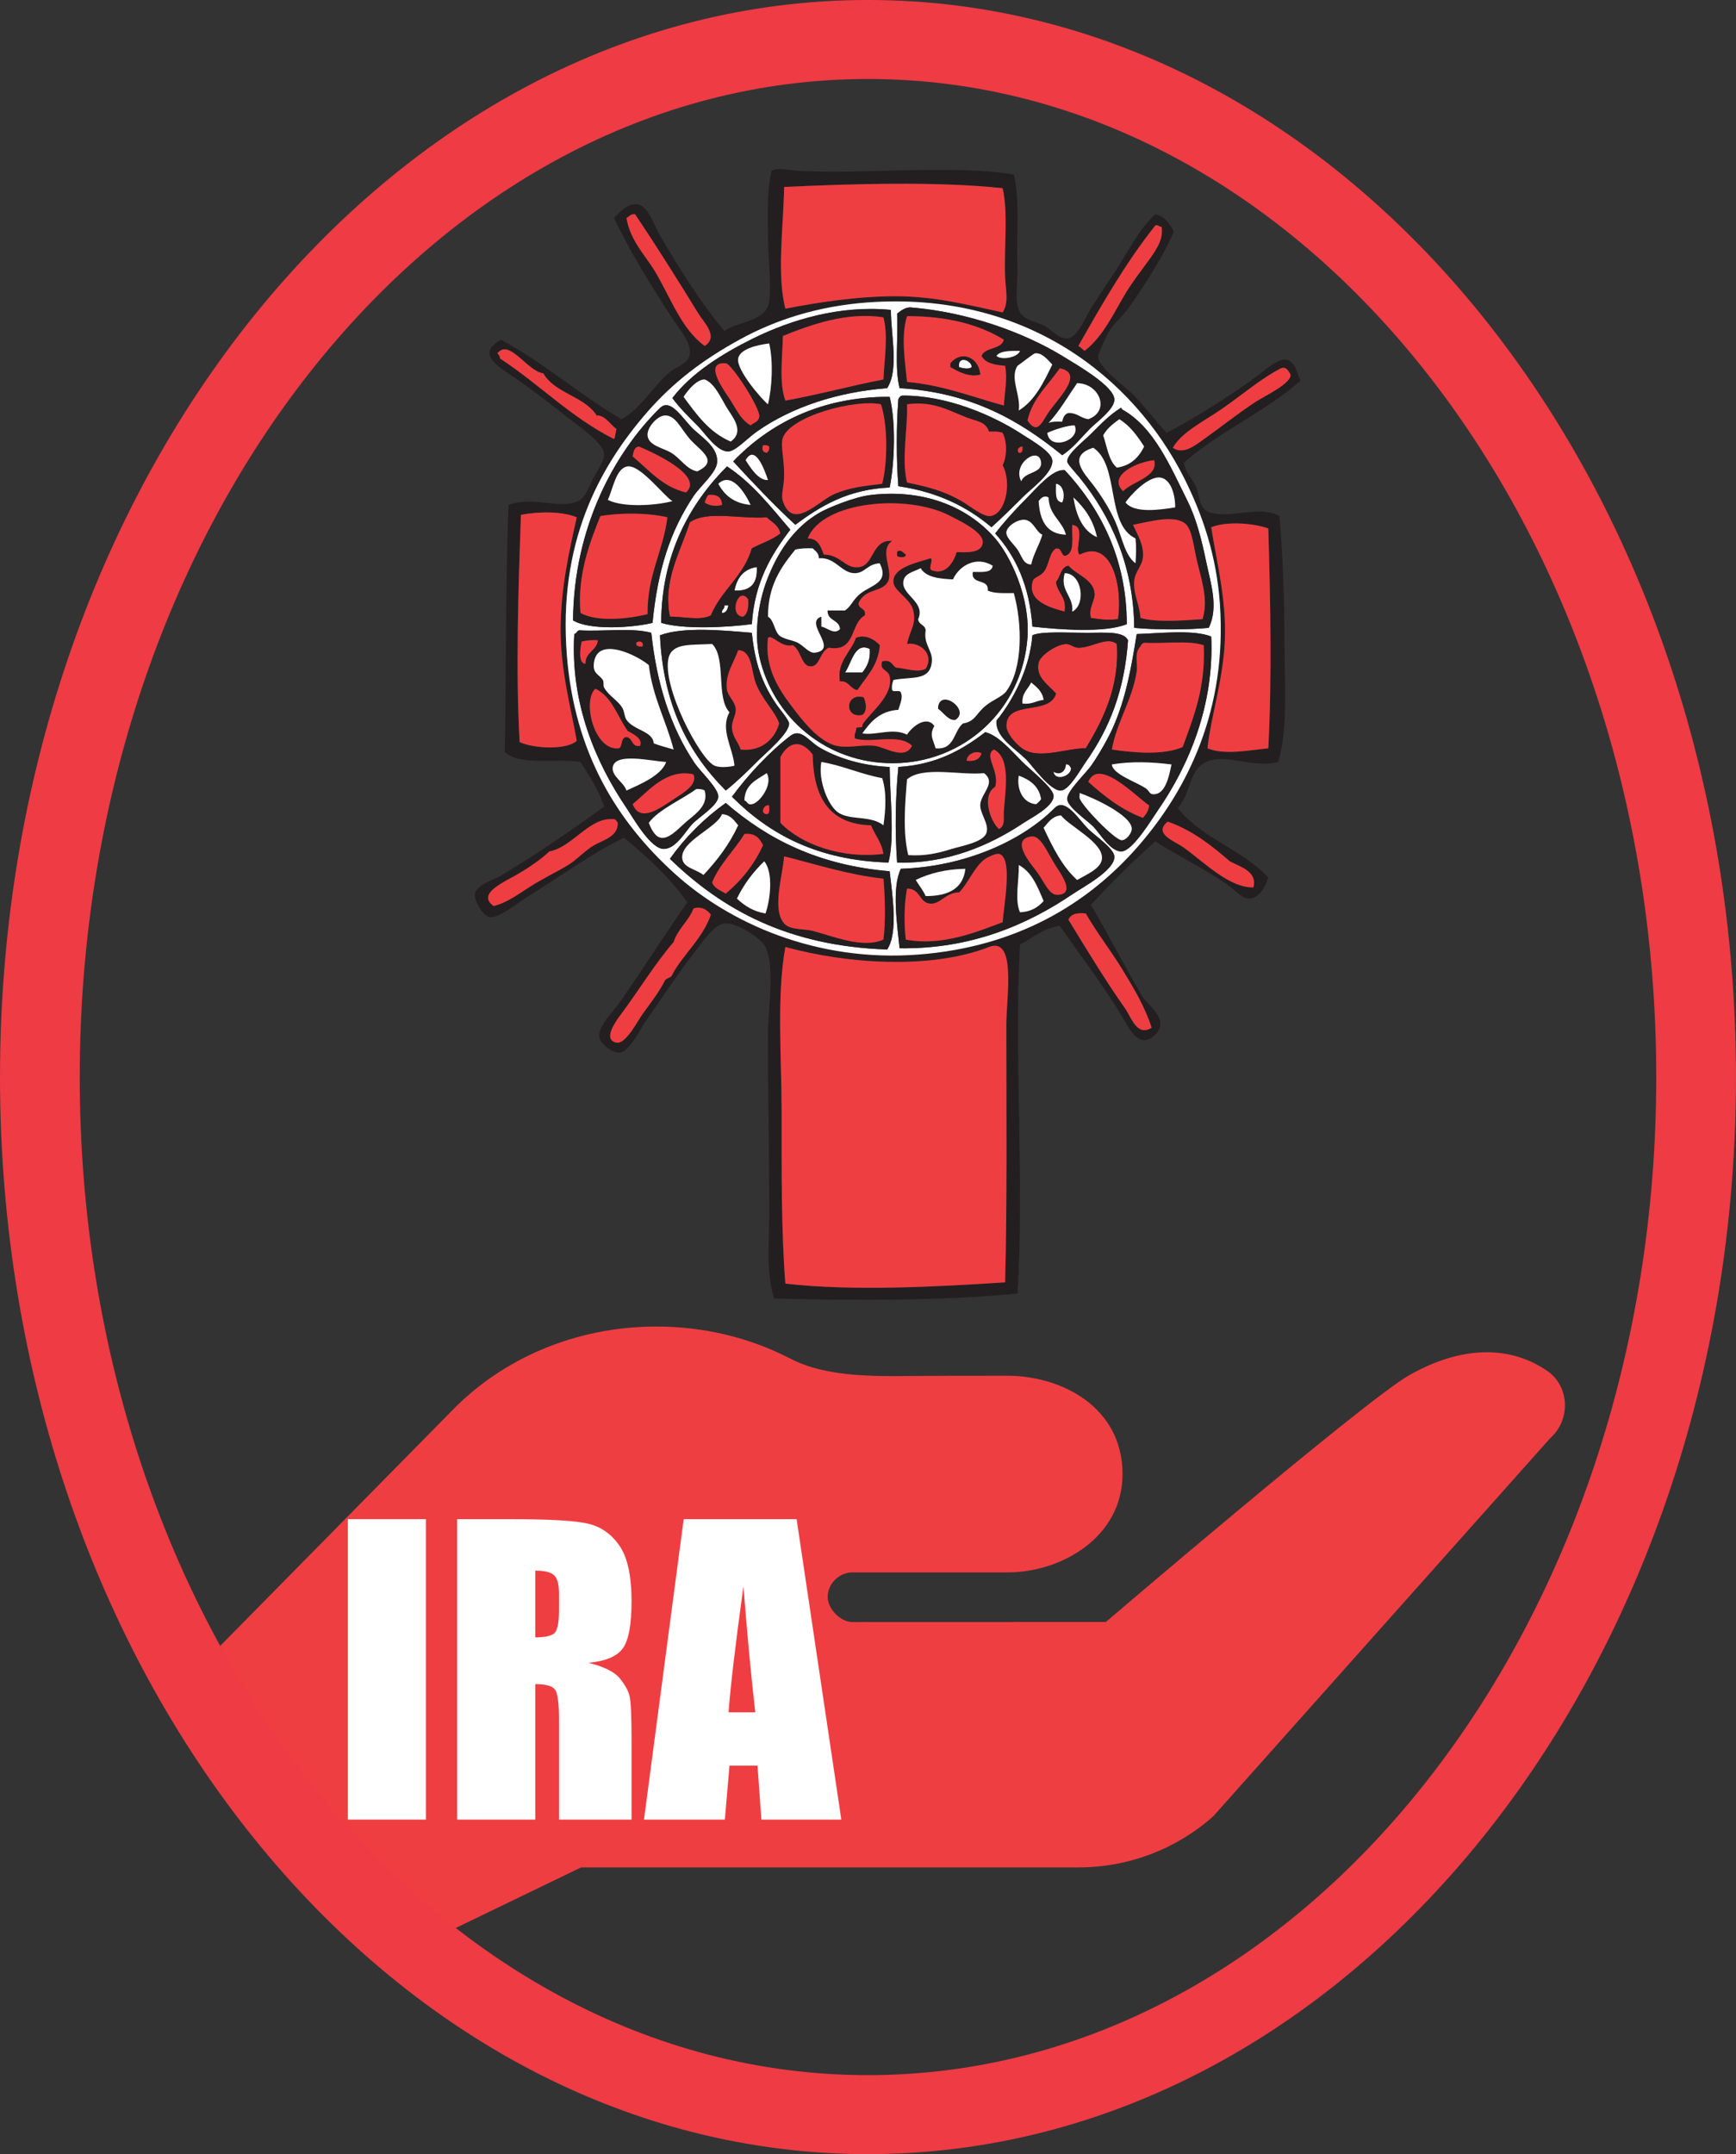 <?xml version="1.0" encoding="UTF-8"?>
<svg xmlns="http://www.w3.org/2000/svg" xmlns:xlink="http://www.w3.org/1999/xlink" width="351.88pt" height="436.5pt" viewBox="0 0 351.88 436.5" version="1.1">
<rect x="0" y="0" width="351.88" height="436.5" fill="#333333" stroke="none"/>
<defs>
<g>
<symbol overflow="visible" id="glyph0-0">
<path style="stroke:none;" d="M 9.625 0 L 9.625 -48.125 L 48.125 -48.125 L 48.125 0 Z M 10.828 -1.203 L 46.922 -1.203 L 46.922 -46.922 L 10.828 -46.922 Z M 10.828 -1.203 "/>
</symbol>
<symbol overflow="visible" id="glyph0-1">
<path style="stroke:none;" d="M 18.984 -60.875 L 18.984 0 L 3.156 0 L 3.156 -60.875 Z M 18.984 -60.875 "/>
</symbol>
<symbol overflow="visible" id="glyph0-2">
<path style="stroke:none;" d="M 3.156 -60.875 L 14.359 -60.875 C 21.824 -60.875 26.883 -60.582 29.531 -60 C 32.176 -59.426 34.332 -57.949 36 -55.578 C 37.664 -53.211 38.5 -49.434 38.5 -44.25 C 38.5 -39.508 37.91 -36.324 36.734 -34.703 C 35.555 -33.078 33.238 -32.098 29.781 -31.766 C 32.914 -30.992 35.02 -29.949 36.094 -28.641 C 37.164 -27.336 37.832 -26.137 38.094 -25.047 C 38.363 -23.961 38.5 -20.961 38.5 -16.047 L 38.5 0 L 23.797 0 L 23.797 -20.234 C 23.797 -23.48 23.539 -25.5 23.031 -26.281 C 22.52 -27.059 21.168 -27.453 18.984 -27.453 L 18.984 0 L 3.156 0 Z M 18.984 -50.453 L 18.984 -36.922 C 20.762 -36.922 22.008 -37.164 22.719 -37.656 C 23.434 -38.145 23.797 -39.727 23.797 -42.406 L 23.797 -45.75 C 23.797 -47.684 23.449 -48.953 22.766 -49.547 C 22.078 -50.148 20.816 -50.453 18.984 -50.453 Z M 18.984 -50.453 "/>
</symbol>
<symbol overflow="visible" id="glyph0-3">
<path style="stroke:none;" d="M 30.484 -60.875 L 39.547 0 L 23.344 0 L 22.562 -10.938 L 16.875 -10.938 L 15.938 0 L -0.453 0 L 7.594 -60.875 Z M 22.109 -21.734 C 21.305 -28.629 20.504 -37.141 19.703 -47.266 C 18.098 -35.629 17.09 -27.117 16.688 -21.734 Z M 22.109 -21.734 "/>
</symbol>
</g>
<clipPath id="clip1">
  <path d="M 96.254 34.27 L 263.621 34.27 L 263.621 263.379 L 96.254 263.379 Z M 96.254 34.27 "/>
</clipPath>
<clipPath id="clip2">
  <path d="M 0 0 L 351.879 0 L 351.879 436.5 L 0 436.5 Z M 0 0 "/>
</clipPath>
</defs>
<g id="surface1">
<path style=" stroke:none;fill-rule:nonzero;fill:rgb(93.7%,24.3%,25.899%);fill-opacity:1;" d="M 261.613 75.883 C 261.863 77.688 256.242 80.328 254.566 81.418 C 250.961 83.77 247.477 86.578 243.746 89.223 C 242.109 90.395 239.676 92.238 237.703 90.73 C 239.551 87.504 243.867 85.445 247.52 82.93 C 251.965 79.867 255.449 76.766 259.598 74.625 C 260.898 73.953 261.613 76.012 261.613 75.883 "/>
<g clip-path="url(#clip1)" clip-rule="nonzero">
<path style=" stroke:none;fill-rule:nonzero;fill:rgb(13.699%,12.199%,12.5%);fill-opacity:1;" d="M 113.637 127.723 C 113.637 119.168 115.359 111.785 116.91 104.824 C 113.934 103.566 109.152 103.648 105.586 104.32 C 105.082 118.957 104.496 136.027 105.332 150.375 C 108.02 151.633 114.645 152.094 116.91 150.121 C 115.777 143.703 113.637 135.988 113.637 127.723 M 124.461 88.969 C 124.797 88.469 124.711 87.547 124.965 86.957 C 123.621 85.949 122.613 84.105 120.938 84.188 C 118.422 80.246 112.465 79.742 110.113 75.633 C 107.055 75.34 103.406 68.879 101.055 71.352 C 100.426 71.52 101.52 72.027 101.309 72.613 C 109.273 77.812 115.695 84.566 124.461 88.969 M 120.434 171.262 C 122.363 170.172 125.301 169.496 125.215 166.73 C 124.629 165.809 124.543 165.977 123.703 165.977 C 119.219 166.016 115.82 171.723 111.371 172.523 C 110.031 173.777 107.934 175.371 105.082 177.047 C 102.355 178.688 96.484 181.031 100.051 183.594 C 102.816 182.922 105.211 181.074 107.598 179.566 C 110.113 177.973 112.719 176.758 115.148 175.285 C 116.953 174.195 118.547 172.355 120.434 171.262 M 144.09 185.355 C 143.379 184.348 142.074 183.551 140.566 184.098 C 139.559 186.699 137.422 188.164 136.539 190.891 C 132.766 195.254 129.367 200.871 125.719 205.738 C 124.84 206.91 122.07 210.73 124.965 211.273 C 126.852 211.652 129.281 206.789 130.246 205.484 C 132.094 202.93 133.52 201.121 134.777 198.691 C 135.113 198.105 136.121 198.188 136.289 197.434 C 138.637 193.156 142.367 190.262 144.09 185.355 M 142.828 70.098 C 145.766 68.293 142.664 65.316 141.574 63.555 C 137.379 56.719 132.848 49.547 128.738 43.422 C 127.773 43.297 127.562 43.922 126.977 44.176 C 127.773 48.832 130.793 51.727 132.766 54.996 C 135.992 60.406 138.051 66.574 142.828 70.098 M 203.227 63.301 C 204.527 61.371 203.855 58.77 203.734 56.254 C 203.48 50.047 204.402 43.211 203.227 38.137 C 189.973 36.711 172.609 37.254 158.938 37.883 C 158.852 45.391 157.387 55.539 159.188 62.547 C 165.941 61.246 173.785 60.031 181.586 60.031 C 189.68 60.031 196.684 61.914 203.227 63.301 M 203.98 207.5 C 203.98 202.133 206.078 189.719 200.461 191.895 C 188.629 196.512 171.645 195.297 159.188 191.895 C 157.387 202.004 158.434 214 158.434 225.617 C 158.434 237.445 158.348 249.359 159.188 260.098 C 172.902 261.691 190.059 260.723 203.734 259.844 C 204.148 244.242 203.98 225.199 203.98 207.5 M 228.141 204.477 C 229.273 206.074 230.449 210.145 233.43 208.254 C 232.086 204.02 229.777 200.199 227.641 196.68 C 225.246 192.734 222.398 189.129 220.086 185.105 C 218.285 184.891 217.027 185.227 216.566 186.363 C 220.086 192.148 224.242 198.945 228.141 204.477 M 232.672 52.984 C 234.055 51.055 235.941 48.621 235.438 45.938 C 234.852 46.02 234.895 45.477 234.184 45.688 C 228.266 53.109 223.402 61.582 218.578 70.098 C 219.039 70.391 219.414 70.77 219.84 71.102 C 223.738 68.082 225.793 63.262 228.395 59.023 C 229.652 57.012 231.203 54.996 232.672 52.984 M 230.66 171.516 C 240.809 159.895 248.734 143.746 247.27 122.441 C 246.598 112.625 243.746 104.277 239.969 96.77 C 229.652 76.387 207.758 58.938 175.797 61.289 C 165.773 62.043 157.176 64.809 149.879 68.836 C 142.16 73.074 136.371 77.602 131.254 83.434 C 121.188 94.969 113.137 110.277 114.898 132.758 C 116.449 152.473 125.004 166.395 136.789 177.047 C 147.781 186.988 165.48 195.086 186.367 193.406 C 205.953 191.855 220.383 183.297 230.66 171.516 M 254.062 179.816 C 254.902 176.547 251.375 175.668 249.281 174.531 C 245.59 171.348 241.773 168.281 236.695 166.48 C 233.637 168.996 238.125 170.426 239.969 171.766 C 244.25 174.867 249.238 179.941 254.062 179.816 M 257.082 151.633 C 257.836 136.992 257.5 121.852 257.082 107.09 C 254.105 106 248.652 105.578 245.508 106.836 C 246.637 114.008 248.613 121.559 248.277 129.738 C 247.941 137.793 245.465 145.09 244.75 151.633 C 248.191 153.059 253.223 152.008 257.082 151.633 M 254.566 81.418 C 256.242 80.328 261.863 77.688 261.613 75.883 C 261.613 76.012 260.898 73.953 259.598 74.625 C 255.449 76.766 251.965 79.867 247.52 82.93 C 243.867 85.449 239.551 87.504 237.703 90.73 C 239.676 92.242 242.109 90.395 243.746 89.223 C 247.477 86.578 250.957 83.77 254.566 81.418 M 260.605 72.863 C 262.574 73.113 262.91 75.676 263.621 77.141 C 256.496 83.434 247.102 87.461 239.969 93.754 C 240.223 95.641 241.648 96.855 242.484 98.785 C 242.906 99.793 243.199 102.602 244.25 103.316 C 247.812 105.785 255.113 102.098 259.348 104.574 C 259.98 112.207 260.355 120.973 260.355 129.738 C 260.355 138.293 261.148 147.395 259.098 154.402 C 253.559 155.742 248.613 152.555 244.5 154.402 C 240.891 155.996 241.438 160.941 238.711 163.711 C 243.449 169.793 251.879 172.184 257.082 177.805 C 256.449 179.863 255.152 182 253.305 182.082 C 251.711 182.168 250.203 180.191 248.527 179.062 C 244.203 176.125 237.957 172.938 234.184 170.508 C 229.57 174.531 225.289 178.895 221.094 183.34 C 224.199 188.5 228.059 195.969 231.414 201.715 C 232.379 203.348 235.359 205.234 235.191 207.75 C 235.105 209.137 233.262 210.816 231.914 210.77 C 229.738 210.73 228.141 207.125 227.137 205.484 C 223.277 199.195 218.828 193.367 214.805 187.621 C 211.363 188.121 209.352 190.055 206.75 191.395 C 205.535 213.746 207.672 239.543 206.246 262.109 C 191.062 263.621 172.652 263.531 156.926 263.117 C 155.203 257.785 155.914 251.75 155.914 245.754 C 155.914 234.008 155.664 221.215 155.664 209.262 C 155.664 204.523 157.094 195.922 155.16 191.895 C 154.281 190.055 149.289 186.906 146.859 187.113 C 144.801 187.285 142.242 191.016 140.816 192.902 C 136.75 198.23 134.988 201.082 131.004 206.742 C 130.082 208.047 127.648 213.035 125.719 213.289 C 123.996 213.496 121.566 211.359 121.441 210.016 C 121.23 207.961 124.504 204.73 125.719 202.973 C 130.711 195.754 134.609 189.59 139.309 182.84 C 135.742 177.766 131.215 173.652 126.473 169.754 C 120.055 172.812 113.262 177.848 106.34 182.082 C 104.832 183.008 101.141 186.109 99.293 185.855 C 97.91 185.648 96.023 182.418 96.277 181.074 C 96.609 179.312 100.051 178.266 101.309 177.551 C 108.062 173.613 116.113 168.031 122.445 163.461 C 121.355 159.938 119.426 157.25 117.664 154.402 C 112.676 153.602 105.25 155.242 102.316 152.387 C 102.652 135.316 102.438 118.621 103.07 102.309 C 108.188 100.461 113.387 103.273 117.16 101.555 C 118.672 100.883 119.598 98.238 120.18 97.023 C 120.727 95.934 122.488 93.539 122.445 91.988 C 122.363 90.145 118.758 87.379 117.16 86.203 C 112.719 82.848 109.488 80.121 104.832 76.891 C 101.266 74.414 96.191 71.816 101.559 68.836 C 110.324 73.578 117.453 79.953 125.973 84.945 C 129.828 82.93 132.473 78.109 135.785 75.379 C 137.168 74.246 139.52 73.703 139.812 71.855 C 140.23 69.383 137.461 66.363 136.289 64.559 C 132.051 57.973 127.73 51.094 124.461 44.176 C 125.676 42.875 127.27 41.113 129.242 41.406 C 131.379 41.699 132.512 45.559 133.773 47.699 C 137.547 54.199 142.703 62.336 146.859 67.074 C 148.953 65.355 154.492 65.191 155.664 62.043 C 156.59 59.609 155.664 51.977 155.664 48.203 C 155.664 43.086 155.41 38.348 156.422 34.613 C 157.762 33.898 159.691 34.484 161.703 34.613 C 175.172 35.367 193.121 33.312 205.492 35.367 C 206.793 40.359 205.953 47.449 206.246 53.992 C 206.375 57.051 205.621 60.492 206.5 62.797 C 207.336 64.938 209.855 65.062 211.785 66.07 C 212.707 66.531 214.676 68.711 216.316 68.586 C 218.453 68.418 219.84 64.516 221.094 62.547 C 222.688 60.07 224.113 57.805 225.375 56.004 C 228.523 51.391 230.531 46.777 234.184 43.422 C 236.191 43.883 237.078 45.391 237.957 46.945 C 235.527 52.355 232.125 57.68 228.645 62.547 C 227.473 64.184 225.754 65.523 224.871 67.074 C 224.449 67.832 222.562 71.438 222.605 72.359 C 222.688 74.5 228.309 78.527 229.652 79.91 C 232.379 82.719 234.141 85.195 236.445 87.711 C 241.73 84.945 248.777 80.621 254.566 76.387 C 256.328 75.086 258.93 72.656 260.605 72.863 "/>
</g>
<path style=" stroke:none;fill-rule:nonzero;fill:rgb(93.7%,24.3%,25.899%);fill-opacity:1;" d="M 257.082 107.09 C 257.5 121.852 257.836 136.992 257.082 151.633 C 253.227 152.008 248.188 153.059 244.75 151.633 C 245.465 145.09 247.938 137.793 248.273 129.738 C 248.609 121.559 246.641 114.008 245.508 106.836 C 248.652 105.578 254.105 106 257.082 107.09 "/>
<path style=" stroke:none;fill-rule:nonzero;fill:rgb(93.7%,24.3%,25.899%);fill-opacity:1;" d="M 249.281 174.531 C 251.379 175.668 254.902 176.547 254.062 179.816 C 249.238 179.941 244.25 174.867 239.969 171.766 C 238.129 170.426 233.637 168.992 236.695 166.48 C 241.773 168.281 245.59 171.348 249.281 174.531 "/>
<path style=" stroke:none;fill-rule:nonzero;fill:rgb(100%,100%,100%);fill-opacity:1;" d="M 145.348 93.754 C 145.598 90.984 143.082 89.18 140.816 87.211 C 138.555 85.238 136.035 80.453 133.773 82.68 C 124.504 91.738 116.281 106.965 116.156 125.711 C 119.555 127.766 128.109 127.223 132.262 126.215 C 133.312 115.562 135.785 107.719 140.566 100.547 C 141.91 98.531 145.18 95.809 145.348 93.754 M 145.598 161.445 C 145.684 159.812 142.031 156.41 140.816 154.652 C 135.867 147.312 133.098 138.422 132.012 128.227 C 128.066 127.137 122.152 128.02 117.414 127.723 C 116.91 127.809 116.91 128.395 116.406 128.48 C 115.566 142.488 120.77 154.566 126.977 163.711 C 128.277 165.641 131.844 172.02 134.523 172.02 C 137.043 172.02 138.93 168.449 140.316 166.984 C 141.613 165.602 145.516 163.246 145.598 161.445 M 152.395 126.469 C 152.938 118.035 156.297 112.414 160.195 107.34 C 156.254 102.727 152.52 97.902 147.359 94.508 C 139.938 101.93 134.062 112.246 134.023 126.215 C 138.594 127.598 147.402 127.137 152.395 126.469 M 153.902 153.898 C 155.121 152.68 160.027 148.57 159.941 146.598 C 159.902 145.887 158.098 143.789 157.43 142.824 C 154.449 138.461 153.023 134.352 152.395 128.227 C 146.898 127.766 138.555 126.93 133.773 128.73 C 134.441 142.992 139.645 152.723 147.109 160.191 C 149.5 158.258 151.344 156.457 153.902 153.898 M 180.074 174.781 C 181.418 170.004 180.328 160.438 180.328 155.41 C 174.957 155.195 169.715 153.648 165.98 151.383 C 163.887 150.121 162.336 147.48 160.195 149.113 C 156.129 152.219 151.68 156.914 148.367 161.445 C 155.875 168.953 165.52 174.324 180.074 174.781 M 179.824 192.398 C 182.129 188.965 180.828 181.031 180.328 176.547 C 165.855 175.332 155.539 170.004 147.109 162.703 C 142.703 165.852 138.93 169.625 135.785 174.027 C 146.355 184.266 159.691 191.727 179.824 192.398 M 179.824 78.652 C 182.258 74.879 180.578 67.914 180.578 62.797 C 170.305 61.793 160.406 64.77 152.645 68.586 C 146.312 71.73 140.148 75.59 136.289 80.664 C 137.84 82.762 139.391 84.23 141.574 86.453 C 142.996 87.922 145.348 91.527 147.613 91.488 C 149.078 91.445 151.598 88.719 153.398 87.461 C 160.574 82.426 169.801 79.449 179.824 78.652 M 180.328 98.785 C 181.332 93.922 181.625 85.488 180.328 80.414 C 166.32 80.328 155.832 85.949 148.617 93.5 C 152.688 97.902 156.797 102.266 161.203 106.336 C 166.32 102.559 171.812 99.164 180.328 98.785 M 208.262 129.234 C 208.848 120.805 204.656 112.5 201.719 109.102 C 196.77 103.355 188.172 98.953 176.551 100.293 C 173.156 100.672 167.785 102.938 166.234 103.816 C 160.781 106.922 157.512 112.121 155.41 117.66 C 153.863 121.77 152.77 127.891 153.902 133.012 C 156.672 145.383 167.492 154.738 181.082 154.652 C 195.469 154.566 207.215 143.703 208.262 129.234 M 207.504 100.547 C 209.016 99.035 213.586 95.723 213.293 93.25 C 213.082 91.527 209.184 89.305 207.504 88.215 C 201.172 84.02 191.734 80.078 182.844 80.16 C 182.465 80.289 182.215 80.539 182.09 80.918 C 181.672 86.203 181.672 93.25 182.09 98.531 C 190.016 99.664 196.059 102.688 200.965 106.836 C 203.188 104.824 205.031 103.02 207.504 100.547 M 207.504 166.73 C 209.016 165.727 213.715 163.375 213.547 161.195 C 213.418 159.605 208.93 156.074 207.254 154.402 C 204.656 151.801 202.348 149.031 199.707 148.363 C 195.047 151.926 189.848 154.945 182.09 155.41 C 181.5 161.613 181.379 168.242 181.84 174.781 C 192.031 175.078 200.797 171.219 207.504 166.73 M 228.645 129.738 C 227.723 127.852 224.031 128.227 220.34 128.227 C 216.105 128.227 211.027 127.891 209.266 128.73 C 208.723 135.148 205.828 140.895 202.727 145.09 C 202.055 145.969 201.926 145.801 201.973 146.598 C 202.18 149.66 205.953 151.84 208.008 153.898 C 209.184 155.074 212.914 160.355 215.059 160.191 C 216.734 160.062 218.914 156.074 220.086 154.402 C 224.953 147.48 227.93 139.891 228.645 129.738 M 228.395 126.469 C 228.395 112.879 222.773 102.727 215.812 95.262 C 213.293 95.012 210.148 98.91 207.758 101.301 C 205.324 103.734 203.102 106.293 201.719 108.098 C 205.91 112.711 208.68 118.75 209.266 126.969 C 214.469 127.555 223.992 128.312 228.395 126.469 M 220.844 86.957 C 222.145 85.613 225.961 82.93 225.875 80.918 C 225.793 78.273 218.66 74.164 215.309 72.109 C 207.504 67.371 196.141 63.219 184.605 62.297 C 183.43 62.211 182.34 63.176 181.84 63.555 C 182.09 68.504 181.293 74.5 182.34 78.652 C 196.98 79.535 206.75 85.281 215.309 92.242 C 217.445 90.816 218.746 89.137 220.844 86.957 M 217.574 181.074 C 219.414 179.816 226.09 176.293 225.875 173.523 C 225.754 171.891 221.934 169.332 220.59 167.992 C 218.621 166.02 215.938 161.574 213.797 163.711 C 207.129 170.426 195.512 175.621 182.594 176.043 C 180.703 179.984 181.879 187.449 182.34 192.148 C 196.852 192.359 208.305 187.363 217.574 181.074 M 245.004 127.223 C 247.059 123.07 245.379 118.078 244.5 113.883 C 243.578 109.438 242.531 105.203 240.723 101.555 C 237.16 94.383 233.887 86.496 227.387 82.93 C 227.387 82.762 227.348 82.637 227.137 82.68 C 224.91 84.105 223.609 85.449 221.094 87.961 C 219.711 89.348 216.27 91.988 216.316 93.5 C 216.316 94.004 218.117 95.891 218.828 96.77 C 225.16 104.613 229.777 114.641 229.902 127.223 C 234.352 127.641 240.555 127.641 245.004 127.223 M 234.688 164.215 C 241.105 154.945 246.133 142.742 245.508 128.984 C 241.898 127.516 234.852 128.355 230.406 128.48 C 229.316 135.23 228.266 141.312 225.625 147.355 C 224.703 149.449 222.898 152.641 221.348 154.906 C 220.133 156.707 216.188 160.316 216.316 161.949 C 216.438 163.586 220.215 166.102 221.598 167.488 C 222.898 168.785 225.121 172.688 227.387 172.523 C 229.652 172.355 233.469 165.977 234.688 164.215 M 247.27 122.441 C 248.734 143.746 240.809 159.895 230.66 171.516 C 220.383 183.297 205.953 191.855 186.367 193.406 C 165.48 195.086 147.781 186.988 136.789 177.047 C 125.004 166.395 116.449 152.473 114.898 132.758 C 113.137 110.277 121.188 94.969 131.254 83.434 C 136.371 77.605 142.16 73.074 149.879 68.836 C 157.176 64.809 165.773 62.043 175.797 61.289 C 207.758 58.938 229.652 76.387 239.969 96.77 C 243.746 104.277 246.598 112.629 247.27 122.441 "/>
<path style=" stroke:none;fill-rule:nonzero;fill:rgb(13.699%,12.199%,12.5%);fill-opacity:1;" d="M 229.402 167.992 C 229.484 165.266 221.559 161.613 218.832 160.691 C 218.871 161.027 218.789 161.363 218.832 161.699 C 219.125 163.125 225.961 170.258 227.387 170.258 C 228.434 170.211 229.402 168.703 229.402 167.992 M 231.668 165.727 C 232.254 165.055 232.797 164.344 232.926 163.207 C 230.406 161.574 222.73 153.352 220.59 158.43 C 223.824 161.32 227.219 164.047 231.668 165.727 M 233.934 160.941 C 236.152 160.859 236.91 157.629 237.453 154.906 C 233.551 154.402 229.234 154.234 225.375 154.906 C 225.543 156.875 230.156 158.387 232.164 159.684 C 233.133 160.316 232.883 160.988 233.934 160.941 M 239.719 151.383 C 241.941 145.301 244.371 139.426 243.996 130.746 C 240.852 129.695 235.863 130.492 231.918 130.242 C 231.539 130.367 231.285 130.621 231.164 130.996 C 229.82 132.34 230.66 134.48 230.406 136.027 C 229.57 141.734 226.297 146.43 225.375 151.883 C 230.07 152.555 235.734 153.059 239.719 151.383 M 245.508 128.984 C 246.133 142.742 241.105 154.945 234.688 164.215 C 233.469 165.977 229.652 172.355 227.387 172.523 C 225.121 172.688 222.898 168.785 221.598 167.488 C 220.215 166.102 216.438 163.586 216.316 161.949 C 216.188 160.316 220.133 156.707 221.348 154.906 C 222.898 152.641 224.703 149.449 225.629 147.355 C 228.266 141.312 229.316 135.23 230.406 128.48 C 234.852 128.355 241.898 127.516 245.508 128.984 "/>
<path style=" stroke:none;fill-rule:nonzero;fill:rgb(13.699%,12.199%,12.5%);fill-opacity:1;" d="M 231.914 90.48 C 230.531 88.344 229.066 86.285 226.883 84.945 C 225.629 85.863 224.41 86.789 223.609 88.215 C 224.41 90.523 224.703 93.332 226.379 94.758 C 229.234 94.34 230.828 92.66 231.914 90.48 M 230.152 114.137 C 230.281 112.078 230.363 111.113 230.152 109.102 C 224.074 106.211 227.012 94.297 221.602 90.73 C 216.312 92.367 219.672 95.809 221.602 98.281 C 223.023 100.168 224.914 103.02 226.129 105.832 C 227.473 108.977 228.02 112.543 230.152 114.137 M 227.641 99.539 C 229.609 97.484 234.895 96.602 233.934 93.25 C 230.406 93.625 224.449 96.352 227.641 99.539 M 238.207 102.812 C 238.207 99.793 237.117 97.023 235.188 96.77 C 232.629 96.434 228.938 100.59 228.141 101.805 C 229.859 104.07 235.105 103.316 238.207 102.812 M 243.746 125.461 C 244.836 121.895 243.867 118.539 242.738 114.137 C 241.984 111.281 241.73 107.258 240.223 106.086 C 237.871 104.238 232.965 105.746 229.652 106.336 C 230.66 108.559 231.879 110.445 231.664 112.875 C 231.539 114.598 230.07 115.898 229.902 117.66 C 229.652 120.344 230.996 122.441 231.164 125.211 C 234.352 126.176 240.137 125.711 243.746 125.461 M 244.5 113.883 C 245.379 118.078 247.062 123.07 245.004 127.223 C 240.559 127.641 234.352 127.641 229.902 127.223 C 229.777 114.641 225.164 104.613 218.828 96.77 C 218.117 95.891 216.312 94.004 216.312 93.5 C 216.27 91.988 219.711 89.348 221.094 87.961 C 223.609 85.449 224.914 84.105 227.137 82.68 C 227.348 82.637 227.387 82.762 227.387 82.93 C 233.887 86.496 237.16 94.383 240.723 101.555 C 242.527 105.203 243.578 109.438 244.5 113.883 "/>
<path style=" stroke:none;fill-rule:nonzero;fill:rgb(93.7%,24.3%,25.899%);fill-opacity:1;" d="M 242.738 114.137 C 243.867 118.539 244.836 121.895 243.746 125.461 C 240.137 125.711 234.352 126.176 231.164 125.211 C 230.996 122.441 229.652 120.344 229.902 117.66 C 230.07 115.898 231.539 114.598 231.668 112.879 C 231.879 110.445 230.66 108.559 229.652 106.336 C 232.965 105.746 237.871 104.238 240.223 106.086 C 241.73 107.258 241.984 111.281 242.738 114.137 "/>
<path style=" stroke:none;fill-rule:nonzero;fill:rgb(93.7%,24.3%,25.899%);fill-opacity:1;" d="M 243.996 130.746 C 244.371 139.426 241.938 145.301 239.719 151.383 C 235.734 153.059 230.07 152.555 225.375 151.883 C 226.297 146.43 229.57 141.734 230.406 136.027 C 230.66 134.48 229.82 132.34 231.164 130.996 C 231.285 130.621 231.539 130.367 231.914 130.242 C 235.863 130.492 240.852 129.695 243.996 130.746 "/>
<path style=" stroke:none;fill-rule:nonzero;fill:rgb(100%,100%,100%);fill-opacity:1;" d="M 235.191 96.77 C 237.117 97.023 238.207 99.789 238.207 102.812 C 235.105 103.312 229.859 104.07 228.141 101.805 C 228.938 100.586 232.629 96.438 235.191 96.77 "/>
<path style=" stroke:none;fill-rule:nonzero;fill:rgb(93.7%,24.3%,25.899%);fill-opacity:1;" d="M 235.438 45.938 C 235.941 48.621 234.055 51.055 232.672 52.98 C 231.203 54.996 229.652 57.008 228.395 59.023 C 225.793 63.258 223.738 68.082 219.84 71.102 C 219.418 70.77 219.039 70.391 218.578 70.098 C 223.402 61.582 228.266 53.109 234.184 45.688 C 234.895 45.477 234.852 46.02 235.438 45.938 "/>
<path style=" stroke:none;fill-rule:nonzero;fill:rgb(100%,100%,100%);fill-opacity:1;" d="M 237.453 154.906 C 236.91 157.629 236.152 160.859 233.934 160.941 C 232.883 160.988 233.133 160.316 232.164 159.684 C 230.156 158.387 225.543 156.875 225.375 154.906 C 229.234 154.234 233.551 154.402 237.453 154.906 "/>
<path style=" stroke:none;fill-rule:nonzero;fill:rgb(93.7%,24.3%,25.899%);fill-opacity:1;" d="M 233.934 93.246 C 234.895 96.602 229.609 97.484 227.641 99.539 C 224.449 96.352 230.406 93.625 233.934 93.246 "/>
<path style=" stroke:none;fill-rule:nonzero;fill:rgb(93.7%,24.3%,25.899%);fill-opacity:1;" d="M 233.43 208.254 C 230.449 210.145 229.273 206.074 228.141 204.477 C 224.238 198.945 220.086 192.148 216.566 186.363 C 217.027 185.227 218.285 184.891 220.086 185.105 C 222.398 189.129 225.246 192.734 227.641 196.68 C 229.777 200.199 232.086 204.02 233.43 208.254 "/>
<path style=" stroke:none;fill-rule:nonzero;fill:rgb(93.7%,24.3%,25.899%);fill-opacity:1;" d="M 232.926 163.207 C 232.797 164.344 232.254 165.055 231.664 165.727 C 227.219 164.047 223.82 161.32 220.59 158.426 C 222.73 153.355 230.406 161.574 232.926 163.207 "/>
<path style=" stroke:none;fill-rule:nonzero;fill:rgb(100%,100%,100%);fill-opacity:1;" d="M 230.156 109.102 C 230.363 111.117 230.281 112.078 230.156 114.137 C 228.016 112.543 227.473 108.977 226.129 105.832 C 224.914 103.02 223.023 100.168 221.598 98.277 C 219.672 95.809 216.316 92.367 221.598 90.73 C 227.012 94.297 224.074 106.211 230.156 109.102 "/>
<path style=" stroke:none;fill-rule:nonzero;fill:rgb(100%,100%,100%);fill-opacity:1;" d="M 218.828 160.691 C 221.559 161.613 229.484 165.266 229.402 167.992 C 229.402 168.703 228.434 170.211 227.387 170.258 C 225.961 170.258 219.125 163.125 218.828 161.699 C 218.789 161.363 218.871 161.027 218.828 160.691 "/>
<path style=" stroke:none;fill-rule:nonzero;fill:rgb(100%,100%,100%);fill-opacity:1;" d="M 226.883 84.945 C 229.066 86.285 230.531 88.344 231.914 90.48 C 230.828 92.66 229.234 94.34 226.379 94.758 C 224.703 93.332 224.41 90.523 223.609 88.215 C 224.41 86.789 225.625 85.863 226.883 84.945 "/>
<path style=" stroke:none;fill-rule:nonzero;fill:rgb(93.7%,24.3%,25.899%);fill-opacity:1;" d="M 218.828 112.375 C 225.375 109.02 227.598 118.875 226.633 125.461 C 224.66 125.711 223.023 125.543 221.098 125.211 C 220.594 123.027 222.02 121.684 221.852 120.176 C 221.559 117.406 218.203 116.484 216.566 114.641 C 214.934 114.934 215.016 116.945 214.051 117.91 C 214.34 120.215 216.27 120.891 215.812 123.949 C 212.539 123.07 208.305 121.77 209.266 117.91 C 209.52 116.859 210.652 116.945 211.531 115.895 C 212.664 114.512 212.625 111.91 214.051 111.117 C 215.27 110.992 215.016 112.332 215.812 112.629 C 217.949 112.164 217.195 108.809 217.32 106.336 C 220.301 106.672 217.699 111.16 218.828 112.375 "/>
<path style=" stroke:none;fill-rule:nonzero;fill:rgb(93.7%,24.3%,25.899%);fill-opacity:1;" d="M 226.379 130.492 C 226.969 139.219 223.488 146.012 220.09 151.633 C 216.398 151.59 211.406 153.648 208.008 152.137 C 206.457 151.465 203.98 148.738 203.98 147.102 C 204.023 141.691 212.664 145.09 214.051 140.559 C 212.496 138.715 209.855 137.289 210.527 134.266 C 210.816 132.883 213.965 130.621 216.062 130.492 C 216.898 130.453 217.652 131.246 218.578 131.246 C 221.305 131.289 224.41 128.855 226.379 130.492 "/>
<path style=" stroke:none;fill-rule:nonzero;fill:rgb(13.699%,12.199%,12.5%);fill-opacity:1;" d="M 187.629 181.578 C 192.152 181.578 195.219 180.113 195.68 176.047 C 191.652 176.125 188.383 176.965 185.609 178.309 C 186.281 179.398 187.078 180.363 187.629 181.578 M 203.23 186.867 C 203.438 183.676 205.406 173.652 202.477 173.02 C 201.844 172.898 200.293 173.652 199.707 174.027 C 197.609 175.453 196.141 179.145 194.418 180.824 C 191.566 180.867 190.605 183.383 188.383 183.09 C 186.281 182.793 186.531 180.027 183.852 180.07 C 183.262 183.172 183.223 186.988 183.598 190.391 C 190.773 191.773 197.816 188.918 203.23 186.867 M 206.75 184.852 C 209.016 184.77 210.441 183.801 211.531 182.586 C 210.316 179.695 209.184 176.715 206.504 175.285 C 206.582 178.352 205.621 182.336 206.75 184.852 M 214.301 181.328 C 218.078 181.242 215.141 177.215 214.051 175.539 C 212.328 172.852 210.984 169.211 209.016 169.496 C 204.57 170.172 209.184 175.285 210.273 176.797 C 211.699 178.77 212.664 181.371 214.301 181.328 M 223.359 174.027 C 223.695 170.715 216.73 167.441 215.059 165.223 C 213.211 165.391 212.496 166.688 211.531 167.738 C 213.379 171.684 215.309 175.582 218.324 178.309 C 220.215 177.215 223.191 175.996 223.359 174.027 M 225.875 173.527 C 226.09 176.293 219.414 179.816 217.574 181.074 C 208.305 187.367 196.852 192.359 182.34 192.148 C 181.879 187.453 180.703 179.984 182.594 176.047 C 195.512 175.621 207.129 170.426 213.797 163.711 C 215.938 161.574 218.621 166.02 220.59 167.992 C 221.938 169.332 225.754 171.891 225.875 173.527 "/>
<path style=" stroke:none;fill-rule:nonzero;fill:rgb(13.699%,12.199%,12.5%);fill-opacity:1;" d="M 203.48 82.176 C 203.648 79.492 204.234 76.766 203.734 74.121 C 201.637 73.953 199.707 73.617 198.949 72.109 C 199.707 70.266 202.934 70.895 203.48 68.836 C 198.445 65.734 191.988 64.059 183.852 64.059 C 182.594 68.125 183.43 72.988 183.852 77.395 C 191.316 78.066 197.066 80.453 203.48 82.176 M 206.75 71.102 C 204.82 71.102 202.805 71.02 201.973 72.109 C 203.02 73.074 206.332 72.402 206.75 71.102 M 213.293 73.871 C 212.371 72.906 211.195 71.395 209.77 71.605 C 209.48 71.648 206.332 74.121 206.246 74.121 C 204.613 76.641 206.961 80.078 206.5 83.184 C 209.816 81.125 211.531 77.477 213.293 73.871 M 212.289 83.938 C 213.965 81.172 220.133 75.676 214.805 74.629 C 212.5 78.023 209.352 80.582 208.262 85.195 C 210.105 87.965 210.984 86.035 212.289 83.938 M 212.289 87.711 C 212.707 91.445 219.168 89.262 217.824 86.203 C 216.438 86.16 213.797 87.039 212.289 87.711 M 220.59 84.945 C 225.121 83.309 222.898 77.688 218.324 77.645 C 216.438 80.371 214.762 83.309 212.539 85.699 C 213.25 85.402 214.258 85.402 215.309 85.449 C 215.477 84.609 215.77 83.895 216.566 83.684 C 218.367 83.645 219.039 84.734 220.59 84.945 M 225.875 80.918 C 225.961 82.93 222.145 85.613 220.844 86.957 C 218.746 89.137 217.445 90.816 215.309 92.242 C 206.75 85.281 196.98 79.535 182.34 78.652 C 181.293 74.5 182.09 68.504 181.84 63.555 C 182.34 63.176 183.43 62.211 184.605 62.297 C 196.141 63.219 207.504 67.371 215.309 72.109 C 218.664 74.164 225.793 78.273 225.875 80.918 "/>
<path style=" stroke:none;fill-rule:nonzero;fill:rgb(13.699%,12.199%,12.5%);fill-opacity:1;" d="M 209.016 114.387 C 209.52 112.121 210.652 110.488 211.281 108.348 C 210.066 107.887 209.48 105.535 207.758 105.328 C 206.332 105.16 204.109 106.586 203.98 107.844 C 203.902 108.977 205.621 110.402 206.246 111.367 C 207.168 112.75 207.383 114.344 209.016 114.387 M 216.062 108.348 C 215.266 105.453 212.625 104.406 212.539 100.797 C 211.617 100.297 210.984 100.926 210.527 101.555 C 210.777 105.41 212.074 108.223 216.062 108.348 M 215.309 101.805 C 215.98 100.379 215.477 98.195 214.051 98.031 C 214.051 99.707 213.754 101.68 215.309 101.805 M 217.32 123.949 C 220.215 122.523 219.332 116.148 215.812 116.148 C 214.762 119.715 217.742 120.887 217.32 123.949 M 222.352 108.852 C 221.598 105.328 219.797 102.855 217.574 100.797 C 218.16 104.488 219.414 107.508 222.352 108.852 M 226.633 125.461 C 227.594 118.875 225.375 109.02 218.828 112.375 C 217.699 111.16 220.301 106.672 217.32 106.336 C 217.195 108.809 217.949 112.16 215.812 112.629 C 215.012 112.332 215.266 110.992 214.051 111.117 C 212.625 111.91 212.664 114.512 211.531 115.898 C 210.652 116.945 209.52 116.863 209.266 117.91 C 208.305 121.77 212.539 123.07 215.812 123.949 C 216.27 120.887 214.34 120.219 214.051 117.91 C 215.012 116.945 214.93 114.934 216.566 114.641 C 218.203 116.484 221.559 117.406 221.848 120.176 C 222.016 121.684 220.59 123.027 221.094 125.211 C 223.023 125.543 224.66 125.711 226.633 125.461 M 215.812 95.262 C 222.773 102.727 228.395 112.879 228.395 126.469 C 223.992 128.312 214.469 127.555 209.266 126.973 C 208.68 118.75 205.91 112.711 201.719 108.098 C 203.102 106.293 205.324 103.734 207.758 101.301 C 210.148 98.91 213.293 95.012 215.812 95.262 "/>
<path style=" stroke:none;fill-rule:nonzero;fill:rgb(13.699%,12.199%,12.5%);fill-opacity:1;" d="M 211.531 141.82 C 211.281 140.059 210.105 139.219 209.016 138.293 C 208.387 139.68 207.09 140.391 207.258 142.57 C 209.145 142.781 210.023 141.984 211.531 141.82 M 213.547 156.41 C 213.926 158.387 217.156 157.211 217.07 155.66 C 216.859 155.281 216.691 154.859 216.062 154.906 C 216.02 156.203 214.973 157.211 213.547 156.41 M 220.09 151.633 C 223.488 146.012 226.969 139.219 226.379 130.492 C 224.41 128.855 221.305 131.289 218.578 131.25 C 217.656 131.25 216.902 130.453 216.062 130.492 C 213.965 130.621 210.82 132.883 210.527 134.27 C 209.855 137.289 212.5 138.715 214.051 140.559 C 212.664 145.09 204.023 141.691 203.98 147.102 C 203.98 148.738 206.457 151.465 208.012 152.137 C 211.41 153.648 216.398 151.59 220.09 151.633 M 220.344 128.227 C 224.031 128.227 227.723 127.852 228.645 129.738 C 227.93 139.891 224.953 147.48 220.09 154.402 C 218.918 156.074 216.734 160.062 215.059 160.191 C 212.914 160.355 209.184 155.074 208.012 153.898 C 205.953 151.84 202.18 149.66 201.973 146.598 C 201.926 145.801 202.055 145.969 202.727 145.09 C 205.828 140.895 208.723 135.148 209.266 128.73 C 211.027 127.891 216.105 128.227 220.344 128.227 "/>
<path style=" stroke:none;fill-rule:nonzero;fill:rgb(100%,100%,100%);fill-opacity:1;" d="M 215.059 165.223 C 216.734 167.441 223.695 170.715 223.359 174.027 C 223.191 176 220.215 177.215 218.324 178.309 C 215.309 175.582 213.379 171.684 211.531 167.738 C 212.496 166.688 213.211 165.391 215.059 165.223 "/>
<path style=" stroke:none;fill-rule:nonzero;fill:rgb(100%,100%,100%);fill-opacity:1;" d="M 218.324 77.645 C 222.898 77.688 225.121 83.309 220.594 84.941 C 219.039 84.73 218.367 83.645 216.566 83.684 C 215.77 83.895 215.477 84.605 215.309 85.449 C 214.262 85.406 213.254 85.406 212.539 85.699 C 214.762 83.309 216.438 80.371 218.324 77.645 "/>
<path style=" stroke:none;fill-rule:nonzero;fill:rgb(100%,100%,100%);fill-opacity:1;" d="M 217.574 100.797 C 219.797 102.855 221.598 105.328 222.352 108.852 C 219.418 107.508 218.16 104.488 217.574 100.797 "/>
<path style=" stroke:none;fill-rule:nonzero;fill:rgb(100%,100%,100%);fill-opacity:1;" d="M 215.812 116.148 C 219.332 116.148 220.215 122.523 217.32 123.949 C 217.742 120.887 214.762 119.715 215.812 116.148 "/>
<path style=" stroke:none;fill-rule:nonzero;fill:rgb(100%,100%,100%);fill-opacity:1;" d="M 217.824 86.203 C 219.168 89.266 212.707 91.445 212.289 87.711 C 213.797 87.039 216.438 86.16 217.824 86.203 "/>
<path style=" stroke:none;fill-rule:nonzero;fill:rgb(100%,100%,100%);fill-opacity:1;" d="M 217.07 155.66 C 217.156 157.211 213.922 158.387 213.547 156.41 C 214.973 157.211 216.02 156.203 216.062 154.906 C 216.691 154.859 216.859 155.281 217.07 155.66 "/>
<path style=" stroke:none;fill-rule:nonzero;fill:rgb(100%,100%,100%);fill-opacity:1;" d="M 214.051 98.031 C 215.477 98.195 215.98 100.379 215.309 101.805 C 213.754 101.68 214.051 99.707 214.051 98.031 "/>
<path style=" stroke:none;fill-rule:nonzero;fill:rgb(93.7%,24.3%,25.899%);fill-opacity:1;" d="M 214.805 74.625 C 220.133 75.676 213.965 81.172 212.289 83.938 C 210.984 86.031 210.105 87.961 208.262 85.195 C 209.352 80.582 212.496 78.023 214.805 74.625 "/>
<path style=" stroke:none;fill-rule:nonzero;fill:rgb(93.7%,24.3%,25.899%);fill-opacity:1;" d="M 214.051 175.539 C 215.141 177.215 218.074 181.242 214.301 181.328 C 212.664 181.367 211.699 178.77 210.273 176.797 C 209.184 175.285 204.57 170.172 209.016 169.496 C 210.984 169.207 212.328 172.852 214.051 175.539 "/>
<path style=" stroke:none;fill-rule:nonzero;fill:rgb(13.699%,12.199%,12.5%);fill-opacity:1;" d="M 198.949 152.641 C 197.691 152.008 196.016 152.809 195.93 154.148 C 197.652 154.359 198.613 153.812 198.949 152.641 M 199.957 168.746 C 200.543 166.898 198.531 164.801 198.699 162.957 C 198.906 160.691 202.012 158.637 199.453 156.664 C 194.922 157.172 187.078 155.152 183.852 157.922 C 183.43 162.957 182.969 168.66 184.102 173.277 C 187.461 173.484 189.973 172.938 192.91 172.02 C 194.801 171.43 199.371 170.676 199.957 168.746 M 203.48 164.215 C 203.855 159.727 204.82 153.52 201.469 151.883 C 199.285 153.098 202.684 156.203 201.719 159.434 C 198.906 161.195 200.711 166.395 202.477 167.992 C 203.855 167.359 203.355 165.68 203.48 164.215 M 210.023 162.957 C 210.402 162.664 210.738 162.328 211.027 161.949 C 210.609 159.309 208.766 158.008 206.504 157.172 C 206.039 159.812 207.258 162.746 210.023 162.957 M 213.547 161.195 C 213.715 163.375 209.016 165.727 207.508 166.73 C 200.797 171.219 192.031 175.078 181.84 174.781 C 181.379 168.242 181.504 161.613 182.09 155.41 C 189.848 154.945 195.051 151.926 199.707 148.363 C 202.348 149.031 204.656 151.801 207.258 154.402 C 208.93 156.074 213.422 159.602 213.547 161.195 "/>
<path style=" stroke:none;fill-rule:nonzero;fill:rgb(13.699%,12.199%,12.5%);fill-opacity:1;" d="M 200.711 104.574 C 203.812 104.238 205.156 97.902 203.23 94.254 C 204.148 92.492 204.148 89.473 203.23 87.711 C 202.516 87.418 201.508 87.418 200.461 87.461 C 199.789 85.406 197.945 85.363 196.184 84.691 C 192.488 83.309 189.219 81.172 183.852 81.926 C 184.059 86.41 182.676 93.039 183.852 97.777 C 188.383 98.699 191.441 99.539 194.922 101.555 C 196.602 102.516 199.242 104.738 200.711 104.574 M 206.504 91.738 C 207.297 91.863 207.297 91.191 207.254 90.48 C 206.504 90.48 205.996 91.234 206.504 91.738 M 207.004 97.527 C 207.672 95.555 211.195 95.977 211.027 93.754 C 210.734 90.188 205.07 93.922 207.004 97.527 M 213.293 93.25 C 213.59 95.723 209.016 99.035 207.504 100.547 C 205.031 103.02 203.188 104.824 200.965 106.836 C 196.059 102.688 190.016 99.664 182.09 98.531 C 181.672 93.25 181.672 86.203 182.09 80.918 C 182.215 80.539 182.465 80.289 182.844 80.16 C 191.734 80.078 201.172 84.02 207.504 88.215 C 209.184 89.305 213.086 91.527 213.293 93.25 "/>
<path style=" stroke:none;fill-rule:nonzero;fill:rgb(100%,100%,100%);fill-opacity:1;" d="M 212.539 100.797 C 212.625 104.406 215.27 105.453 216.062 108.348 C 212.074 108.223 210.777 105.41 210.527 101.555 C 210.984 100.926 211.617 100.297 212.539 100.797 "/>
<path style=" stroke:none;fill-rule:nonzero;fill:rgb(100%,100%,100%);fill-opacity:1;" d="M 211.027 93.754 C 211.195 95.977 207.672 95.555 207.004 97.527 C 205.07 93.922 210.738 90.188 211.027 93.754 "/>
<path style=" stroke:none;fill-rule:nonzero;fill:rgb(100%,100%,100%);fill-opacity:1;" d="M 211.027 161.949 C 210.738 162.328 210.402 162.664 210.023 162.957 C 207.258 162.746 206.039 159.812 206.504 157.172 C 208.766 158.008 210.609 159.309 211.027 161.949 "/>
<path style=" stroke:none;fill-rule:nonzero;fill:rgb(100%,100%,100%);fill-opacity:1;" d="M 209.77 71.605 C 211.195 71.395 212.371 72.906 213.293 73.871 C 211.531 77.477 209.816 81.125 206.5 83.184 C 206.961 80.078 204.613 76.641 206.246 74.121 C 206.332 74.121 209.48 71.648 209.77 71.605 "/>
<path style=" stroke:none;fill-rule:nonzero;fill:rgb(100%,100%,100%);fill-opacity:1;" d="M 211.281 108.348 C 210.652 110.488 209.52 112.121 209.016 114.387 C 207.383 114.344 207.172 112.75 206.246 111.367 C 205.621 110.402 203.902 108.977 203.98 107.844 C 204.109 106.586 206.336 105.16 207.762 105.328 C 209.48 105.535 210.066 107.887 211.281 108.348 "/>
<path style=" stroke:none;fill-rule:nonzero;fill:rgb(100%,100%,100%);fill-opacity:1;" d="M 209.016 138.293 C 210.105 139.219 211.281 140.059 211.531 141.816 C 210.023 141.984 209.145 142.785 207.254 142.57 C 207.086 140.391 208.387 139.68 209.016 138.293 "/>
<path style=" stroke:none;fill-rule:nonzero;fill:rgb(13.699%,12.199%,12.5%);fill-opacity:1;" d="M 174.539 120.176 C 176.848 118.453 180.242 118.035 178.316 114.137 C 175.758 114.305 175.379 116.105 173.281 116.148 C 170.555 116.191 169.34 112.836 165.98 113.129 C 165.98 112.039 165.27 111.66 164.727 111.113 C 163.426 111.074 162.207 111.113 161.203 111.367 C 158.352 114.891 155.664 118.582 155.664 124.957 C 156.879 125.629 156.926 127.766 157.93 128.73 C 158.684 129.488 160.656 129.695 161.703 130.242 C 163.047 130.953 164.012 132.422 165.227 132.254 C 170.137 131.543 162.797 126.176 166.484 124.957 L 166.484 126.969 C 167.703 127.18 169.086 128.73 170.262 127.473 C 170.137 125.504 167.66 125.879 167.746 123.699 L 171.27 123.699 C 172.57 122.859 172.902 121.391 174.539 120.176 M 199.203 109.859 C 199.242 107.762 194.672 105.621 192.656 104.574 C 183.977 99.961 166.695 101.512 163.719 109.102 C 165.898 109.102 166.359 110.824 166.988 112.375 C 170.512 112.375 171.309 115.438 174.285 114.891 C 177.184 114.387 176.762 109.27 180.828 109.605 C 178.148 111.449 180.996 115.477 180.078 117.66 C 179.027 120.133 175.418 119.043 174.035 122.188 C 173.953 123.531 175.629 123.113 175.297 124.707 C 172.273 126.301 173.574 132.215 167.996 131.25 C 166.066 132.129 166.234 135.148 164.223 135.023 C 162.418 134.938 162.418 131.793 160.699 130.746 C 158.266 131.289 156.59 128.523 155.664 129.234 C 154.953 135.23 157.805 139.594 160.445 143.074 C 162.629 145.969 165.398 149.574 168.75 150.879 C 171.352 151.883 174.285 150.793 177.309 151.129 C 179.406 151.383 183.391 154.148 184.855 151.129 C 182.383 148.488 176.301 150.754 173.281 149.617 C 173.07 148.652 173.574 148.402 173.531 147.605 C 173.699 147.102 175.043 147.773 174.789 146.852 C 176.301 144.418 181.164 140.98 180.328 137.035 C 180.035 135.652 178.188 135.902 178.816 134.016 C 180.621 133.555 180.789 134.73 181.586 135.277 C 183.684 135.441 185.949 136.363 187.629 135.527 C 189.469 132.465 186.367 130.031 183.852 130.492 C 184.48 127.555 185.781 126.508 185.109 123.699 C 184.562 121.266 181.125 119.758 181.082 117.91 C 180.996 115.016 185.656 114.051 188.629 113.129 C 189.344 113.465 187.797 115.477 189.137 115.645 C 191.777 116.441 193.289 113.926 193.918 111.871 C 195.93 111.953 199.117 112.121 199.203 109.859 M 203.98 140.059 C 207.336 135.441 207.254 126.508 205.492 120.176 C 203.566 120.176 201.508 120.301 200.211 119.672 C 200.5 117.113 196.73 118.621 197.188 115.898 C 198.906 115.855 201.004 116.191 201.215 114.641 C 198.027 112.629 194.504 114.473 193.16 117.406 C 190.352 117.281 187.707 116.988 186.621 115.141 C 184.898 115.98 183.305 116.191 183.094 117.91 C 182.758 120.551 187.668 122.02 186.117 125.461 C 186.199 126.637 187.539 126.551 187.629 127.723 C 187.164 130.66 189.051 131.711 188.883 134.016 C 188.551 138.086 184.898 137.035 181.082 137.793 C 180.914 138.379 180.707 138.926 180.828 139.805 C 181.039 140.352 182.426 139.723 182.594 140.305 C 183.094 141.441 182.383 142.742 182.09 143.832 C 178.316 144.086 176.469 146.266 174.789 148.613 C 177.727 149.074 180.871 147.398 183.852 148.863 C 184.773 147.355 187.75 144.836 189.387 147.102 C 188.34 148.949 189.094 149.703 189.637 151.633 C 193.539 152.008 193.246 148.191 195.176 146.598 C 197.652 146.223 197.859 144.586 199.707 143.074 C 201.258 141.773 203.145 141.188 203.98 140.059 M 201.719 109.102 C 204.656 112.5 208.848 120.805 208.262 129.234 C 207.215 143.703 195.469 154.57 181.082 154.652 C 167.492 154.738 156.672 145.383 153.902 133.012 C 152.77 127.891 153.863 121.77 155.414 117.66 C 157.512 112.121 160.781 106.922 166.234 103.82 C 167.785 102.938 173.156 100.672 176.551 100.297 C 188.172 98.953 196.77 103.359 201.719 109.102 "/>
<path style=" stroke:none;fill-rule:nonzero;fill:rgb(100%,100%,100%);fill-opacity:1;" d="M 211.531 182.586 C 210.441 183.801 209.016 184.77 206.75 184.852 C 205.621 182.336 206.586 178.352 206.504 175.285 C 209.184 176.715 210.316 179.695 211.531 182.586 "/>
<path style=" stroke:none;fill-rule:nonzero;fill:rgb(93.7%,24.3%,25.899%);fill-opacity:1;" d="M 207.254 90.48 C 207.297 91.191 207.297 91.863 206.504 91.738 C 205.996 91.234 206.504 90.48 207.254 90.48 "/>
<path style=" stroke:none;fill-rule:nonzero;fill:rgb(100%,100%,100%);fill-opacity:1;" d="M 201.973 72.109 C 202.805 71.02 204.82 71.102 206.75 71.102 C 206.332 72.402 203.02 73.074 201.973 72.109 "/>
<path style=" stroke:none;fill-rule:nonzero;fill:rgb(100%,100%,100%);fill-opacity:1;" d="M 193.664 145.844 C 196.77 143.832 190.312 139.258 190.145 143.578 C 191.191 144.336 192.367 146.137 193.664 145.844 M 205.492 120.176 C 207.254 126.508 207.336 135.441 203.98 140.059 C 203.145 141.188 201.258 141.773 199.707 143.074 C 197.859 144.586 197.652 146.223 195.176 146.598 C 193.246 148.191 193.539 152.008 189.641 151.633 C 189.094 149.703 188.34 148.949 189.391 147.102 C 187.75 144.836 184.773 147.355 183.852 148.863 C 180.871 147.398 177.727 149.074 174.789 148.613 C 176.469 146.266 178.316 144.086 182.09 143.832 C 182.383 142.742 183.098 141.441 182.594 140.305 C 182.426 139.723 181.039 140.352 180.828 139.805 C 180.703 138.926 180.914 138.379 181.082 137.793 C 184.898 137.035 188.551 138.086 188.887 134.016 C 189.055 131.711 187.164 130.66 187.629 127.723 C 187.539 126.551 186.199 126.637 186.117 125.461 C 187.668 122.02 182.762 120.555 183.098 117.91 C 183.309 116.191 184.898 115.98 186.621 115.141 C 187.711 116.988 190.352 117.281 193.16 117.406 C 194.504 114.473 198.027 112.629 201.215 114.641 C 201.004 116.191 198.906 115.855 197.188 115.898 C 196.73 118.621 200.5 117.113 200.211 119.672 C 201.508 120.301 203.562 120.176 205.492 120.176 "/>
<path style=" stroke:none;fill-rule:nonzero;fill:rgb(93.7%,24.3%,25.899%);fill-opacity:1;" d="M 200.461 191.895 C 206.078 189.715 203.98 202.133 203.98 207.5 C 203.98 225.199 204.148 244.242 203.73 259.844 C 190.059 260.727 172.906 261.691 159.188 260.098 C 158.352 249.359 158.434 237.449 158.434 225.617 C 158.434 214 157.383 202.004 159.188 191.895 C 171.645 195.297 188.629 196.512 200.461 191.895 "/>
<path style=" stroke:none;fill-rule:nonzero;fill:rgb(93.7%,24.3%,25.899%);fill-opacity:1;" d="M 203.734 56.254 C 203.855 58.77 204.527 61.371 203.227 63.301 C 196.684 61.914 189.68 60.031 181.586 60.031 C 173.785 60.031 165.941 61.246 159.191 62.547 C 157.387 55.539 158.852 45.391 158.938 37.883 C 172.609 37.254 189.973 36.711 203.227 38.137 C 204.402 43.211 203.48 50.047 203.734 56.254 "/>
<path style=" stroke:none;fill-rule:nonzero;fill:rgb(93.7%,24.3%,25.899%);fill-opacity:1;" d="M 192.656 74.375 C 194.172 75.254 196.477 76.512 198.699 75.883 C 198.32 72.359 194.883 70.934 192.656 73.617 Z M 203.734 74.121 C 204.234 76.766 203.648 79.492 203.48 82.176 C 197.066 80.453 191.316 78.062 183.852 77.395 C 183.43 72.988 182.594 68.125 183.852 64.059 C 191.988 64.059 198.445 65.734 203.48 68.836 C 202.934 70.895 199.707 70.266 198.949 72.109 C 199.707 73.617 201.637 73.953 203.734 74.121 "/>
<path style=" stroke:none;fill-rule:nonzero;fill:rgb(93.7%,24.3%,25.899%);fill-opacity:1;" d="M 203.227 94.254 C 205.156 97.902 203.812 104.238 200.711 104.57 C 199.242 104.738 196.602 102.516 194.922 101.555 C 191.441 99.539 188.383 98.699 183.852 97.777 C 182.676 93.035 184.059 86.41 183.852 81.922 C 189.219 81.172 192.488 83.309 196.184 84.691 C 197.945 85.363 199.789 85.402 200.461 87.461 C 201.508 87.418 202.516 87.418 203.227 87.711 C 204.148 89.473 204.148 92.492 203.227 94.254 "/>
<path style=" stroke:none;fill-rule:nonzero;fill:rgb(93.7%,24.3%,25.899%);fill-opacity:1;" d="M 201.469 151.883 C 204.82 153.52 203.855 159.727 203.48 164.215 C 203.355 165.68 203.855 167.359 202.477 167.992 C 200.711 166.395 198.906 161.195 201.719 159.434 C 202.684 156.203 199.281 153.098 201.469 151.883 "/>
<path style=" stroke:none;fill-rule:nonzero;fill:rgb(93.7%,24.3%,25.899%);fill-opacity:1;" d="M 202.477 173.02 C 205.41 173.652 203.438 183.676 203.227 186.867 C 197.816 188.918 190.773 191.773 183.598 190.391 C 183.223 186.988 183.262 183.172 183.852 180.07 C 186.535 180.023 186.285 182.793 188.383 183.09 C 190.605 183.383 191.566 180.867 194.418 180.824 C 196.141 179.145 197.609 175.453 199.707 174.027 C 200.293 173.652 201.844 172.898 202.477 173.02 "/>
<path style=" stroke:none;fill-rule:nonzero;fill:rgb(100%,100%,100%);fill-opacity:1;" d="M 198.699 162.957 C 198.531 164.801 200.543 166.898 199.957 168.746 C 199.371 170.676 194.801 171.43 192.91 172.02 C 189.973 172.938 187.461 173.484 184.102 173.277 C 182.973 168.66 183.43 162.957 183.852 157.922 C 187.078 155.152 194.922 157.172 199.453 156.664 C 202.012 158.637 198.906 160.691 198.699 162.957 "/>
<path style=" stroke:none;fill-rule:nonzero;fill:rgb(93.7%,24.3%,25.899%);fill-opacity:1;" d="M 174.789 144.836 C 175.797 144.086 175.547 142.445 175.043 141.312 C 171.352 140.305 171.059 145.633 174.789 144.836 M 178.316 130.746 C 177.27 129.652 175.586 128.523 173.535 129.234 C 172.484 132.172 169.59 134.184 170.262 138.043 C 172.148 137.918 172.273 139.555 173.785 139.805 C 175.586 137.078 177.98 134.938 178.316 130.746 M 181.84 112.629 C 182.172 112.961 183.602 113.09 183.602 112.375 C 183.094 112.121 182.551 111.156 181.84 111.871 Z M 192.656 104.574 C 194.672 105.621 199.242 107.762 199.203 109.859 C 199.117 112.121 195.93 111.953 193.918 111.871 C 193.289 113.926 191.777 116.441 189.137 115.645 C 187.797 115.477 189.344 113.465 188.629 113.129 C 185.656 114.051 180.996 115.016 181.082 117.91 C 181.125 119.758 184.562 121.266 185.105 123.699 C 185.781 126.508 184.48 127.555 183.852 130.492 C 186.367 130.031 189.469 132.465 187.629 135.527 C 185.949 136.363 183.684 135.441 181.586 135.273 C 180.789 134.73 180.621 133.555 178.816 134.016 C 178.188 135.902 180.035 135.652 180.328 137.035 C 181.164 140.98 176.301 144.418 174.789 146.852 C 175.043 147.773 173.703 147.102 173.535 147.605 C 173.574 148.402 173.074 148.652 173.281 149.617 C 176.301 150.754 182.383 148.488 184.855 151.129 C 183.391 154.148 179.406 151.383 177.309 151.129 C 174.289 150.793 171.352 151.883 168.754 150.879 C 165.395 149.574 162.629 145.969 160.445 143.074 C 157.805 139.594 154.953 135.23 155.664 129.234 C 156.59 128.523 158.266 131.289 160.699 130.746 C 162.418 131.793 162.418 134.938 164.223 135.023 C 166.234 135.148 166.066 132.129 167.996 131.25 C 173.574 132.215 172.273 126.297 175.297 124.707 C 175.629 123.113 173.953 123.531 174.035 122.188 C 175.418 119.043 179.027 120.133 180.078 117.66 C 180.996 115.477 178.145 111.449 180.828 109.605 C 176.762 109.27 177.184 114.387 174.289 114.891 C 171.309 115.438 170.512 112.375 166.988 112.375 C 166.359 110.824 165.898 109.102 163.719 109.102 C 166.699 101.512 183.977 99.961 192.656 104.574 "/>
<path style=" stroke:none;fill-rule:nonzero;fill:rgb(93.7%,24.3%,25.899%);fill-opacity:1;" d="M 195.93 154.148 C 196.016 152.809 197.691 152.008 198.949 152.641 C 198.613 153.812 197.652 154.359 195.93 154.148 "/>
<path style=" stroke:none;fill-rule:nonzero;fill:rgb(13.699%,12.199%,12.5%);fill-opacity:1;" d="M 194.418 74.375 C 195.047 74.586 196.395 74.879 196.938 74.375 C 196.898 72.949 194.086 72.027 194.418 74.375 M 198.699 75.883 C 196.477 76.512 194.172 75.254 192.656 74.375 L 192.656 73.617 C 194.883 70.934 198.32 72.359 198.699 75.883 "/>
<path style=" stroke:none;fill-rule:nonzero;fill:rgb(100%,100%,100%);fill-opacity:1;" d="M 196.938 74.375 C 196.391 74.879 195.047 74.586 194.418 74.375 C 194.086 72.027 196.898 72.949 196.938 74.375 "/>
<path style=" stroke:none;fill-rule:nonzero;fill:rgb(13.699%,12.199%,12.5%);fill-opacity:1;" d="M 190.141 143.578 C 190.309 139.258 196.77 143.832 193.664 145.844 C 192.367 146.137 191.191 144.336 190.141 143.578 "/>
<path style=" stroke:none;fill-rule:nonzero;fill:rgb(100%,100%,100%);fill-opacity:1;" d="M 195.68 176.047 C 195.219 180.109 192.152 181.578 187.629 181.578 C 187.078 180.359 186.285 179.398 185.613 178.309 C 188.383 176.965 191.652 176.129 195.68 176.047 "/>
<path style=" stroke:none;fill-rule:nonzero;fill:rgb(13.699%,12.199%,12.5%);fill-opacity:1;" d="M 183.598 112.375 C 183.598 113.086 182.172 112.961 181.84 112.629 L 181.84 111.871 C 182.551 111.16 183.094 112.121 183.598 112.375 "/>
<path style=" stroke:none;fill-rule:nonzero;fill:rgb(13.699%,12.199%,12.5%);fill-opacity:1;" d="M 151.137 93.246 C 152.184 94.883 153.734 97.359 155.664 97.273 C 155.035 95.387 153.066 89.809 151.137 93.246 M 155.414 91.738 C 155.789 91.527 155.961 91.109 155.918 90.48 C 155.625 90.27 155.246 90.145 154.66 90.227 C 154.406 90.898 154.492 91.656 155.414 91.738 M 178.816 98.031 C 179.949 93.711 179.949 85.992 178.566 81.922 C 173.238 80.836 160.238 84.316 158.684 88.719 C 158.141 90.227 159.023 93.246 158.938 96.52 C 158.895 98.742 158.266 100.254 158.684 101.555 C 160.738 107.676 165.98 101.387 169.254 100.043 C 172.441 98.742 175.043 98.492 178.816 98.031 M 180.328 80.414 C 181.629 85.488 181.336 93.922 180.328 98.785 C 171.812 99.164 166.32 102.559 161.203 106.336 C 156.797 102.266 152.688 97.902 148.617 93.5 C 155.832 85.949 166.32 80.328 180.328 80.414 "/>
<path style=" stroke:none;fill-rule:nonzero;fill:rgb(13.699%,12.199%,12.5%);fill-opacity:1;" d="M 148.117 89.473 C 151.012 87.418 148.492 84.523 147.359 82.68 C 146.059 80.539 144.844 77.645 142.828 76.891 C 141.238 76.891 139.52 78.945 138.555 80.414 C 141.195 83.98 143.754 87.629 148.117 89.473 M 153.902 84.438 C 154.199 82.848 148.324 73.703 147.109 73.617 C 142.199 73.242 147.234 79.742 148.117 81.172 C 149.539 83.477 150.254 85.07 152.141 86.203 C 152.77 85.574 153.695 85.613 153.902 84.438 M 155.664 81.922 C 156.504 78.484 156.758 73.285 155.918 69.594 C 153.234 69.93 150.004 70.77 149.625 72.613 C 149.164 74.961 154.617 81.125 155.664 81.922 M 179.07 76.891 C 179.234 72.738 180.078 68.168 179.07 64.309 C 171.688 63.133 164.266 65.82 158.684 68.082 C 158.602 72.445 157.887 77.562 159.191 81.172 C 166.027 79.953 172.316 78.191 179.07 76.891 M 180.578 62.797 C 180.578 67.914 182.258 74.879 179.824 78.652 C 169.801 79.449 160.574 82.426 153.398 87.461 C 151.598 88.719 149.078 91.445 147.613 91.488 C 145.348 91.527 142.996 87.922 141.574 86.453 C 139.391 84.23 137.84 82.762 136.289 80.664 C 140.148 75.59 146.312 71.73 152.645 68.586 C 160.406 64.77 170.305 61.793 180.578 62.797 "/>
<path style=" stroke:none;fill-rule:nonzero;fill:rgb(13.699%,12.199%,12.5%);fill-opacity:1;" d="M 149.625 167.234 C 148.789 166.23 148.074 165.098 146.355 164.969 C 145.262 167.824 137.797 170.465 138.301 174.027 C 138.555 175.879 141.109 176.125 142.578 177.301 C 145.348 174.363 147.824 171.137 149.625 167.234 M 154.66 171.262 C 153.984 169.922 153.148 168.746 150.883 168.996 C 148.828 172.395 145.938 174.949 144.34 178.812 C 144.801 180.027 146.059 180.449 147.105 181.074 C 150.254 178.434 152.855 175.246 154.66 171.262 M 155.164 185.105 C 156.129 182.375 156.797 176.84 154.91 174.531 C 152.688 176.672 150.801 179.145 149.371 182.082 C 150.883 183.508 152.645 184.684 155.164 185.105 M 179.066 190.387 C 179.531 186.699 179.406 181.746 179.066 178.055 C 171.688 177.215 165.52 175.164 158.938 173.527 C 158.602 177.637 156.461 184.305 158.938 187.113 C 160.109 188.5 162.922 188.164 164.727 188.629 C 168.582 189.59 174.836 192.316 179.066 190.387 M 180.328 176.547 C 180.828 181.031 182.129 188.965 179.824 192.398 C 159.691 191.727 146.355 184.266 135.785 174.027 C 138.93 169.625 142.703 165.852 147.105 162.703 C 155.539 170.004 165.855 175.332 180.328 176.547 "/>
<path style=" stroke:none;fill-rule:nonzero;fill:rgb(13.699%,12.199%,12.5%);fill-opacity:1;" d="M 152.395 162.957 C 153.945 162.746 156.758 158.93 155.414 156.664 C 153.398 158.008 150.969 158.93 150.887 162.199 C 151.512 162.328 151.43 163.164 152.395 162.957 M 155.414 164.969 C 156.129 164.93 155.875 163.922 155.914 163.207 C 154.785 162.914 153.988 164.93 155.414 164.969 M 158.184 166.73 C 162.504 171.219 170.848 174.07 179.07 173.02 C 178.691 170.633 177.352 169.207 176.551 167.234 C 168.039 167.023 164.852 161.488 164.727 152.891 C 162.25 149.617 159.773 150.457 158.184 153.395 Z M 179.07 167.234 C 179.531 164.008 179.742 160.566 178.816 157.676 C 174.414 156.875 170.934 155.152 166.484 154.402 C 165.773 158.094 167.871 163.375 170.012 164.719 C 172.523 166.27 176.469 165.184 179.07 167.234 M 180.328 155.41 C 180.328 160.438 181.418 170.004 180.078 174.781 C 165.52 174.324 155.875 168.953 148.367 161.445 C 151.68 156.914 156.129 152.219 160.195 149.113 C 162.336 147.48 163.887 150.121 165.98 151.383 C 169.715 153.648 174.957 155.195 180.328 155.41 "/>
<path style=" stroke:none;fill-rule:nonzero;fill:rgb(93.7%,24.3%,25.899%);fill-opacity:1;" d="M 179.07 64.309 C 180.078 68.164 179.234 72.738 179.07 76.891 C 172.316 78.191 166.027 79.953 159.191 81.172 C 157.887 77.562 158.602 72.445 158.684 68.082 C 164.266 65.82 171.688 63.133 179.07 64.309 "/>
<path style=" stroke:none;fill-rule:nonzero;fill:rgb(100%,100%,100%);fill-opacity:1;" d="M 178.816 157.676 C 179.742 160.566 179.531 164.008 179.07 167.234 C 176.469 165.184 172.523 166.27 170.012 164.719 C 167.871 163.375 165.773 158.09 166.484 154.402 C 170.934 155.152 174.414 156.875 178.816 157.676 "/>
<path style=" stroke:none;fill-rule:nonzero;fill:rgb(93.7%,24.3%,25.899%);fill-opacity:1;" d="M 178.566 81.922 C 179.949 85.992 179.949 93.711 178.816 98.031 C 175.043 98.492 172.441 98.742 169.254 100.043 C 165.98 101.387 160.738 107.676 158.684 101.555 C 158.266 100.254 158.895 98.742 158.938 96.52 C 159.023 93.246 158.141 90.227 158.684 88.719 C 160.238 84.316 173.238 80.836 178.566 81.922 "/>
<path style=" stroke:none;fill-rule:nonzero;fill:rgb(93.7%,24.3%,25.899%);fill-opacity:1;" d="M 179.07 178.055 C 179.406 181.746 179.531 186.699 179.07 190.387 C 174.836 192.316 168.582 189.59 164.727 188.625 C 162.922 188.164 160.109 188.5 158.938 187.113 C 156.461 184.305 158.602 177.637 158.938 173.523 C 165.52 175.164 171.688 177.215 179.07 178.055 "/>
<path style=" stroke:none;fill-rule:nonzero;fill:rgb(100%,100%,100%);fill-opacity:1;" d="M 178.316 114.137 C 180.242 118.035 176.848 118.453 174.539 120.176 C 172.902 121.391 172.57 122.859 171.27 123.699 L 167.746 123.699 C 167.66 125.879 170.137 125.504 170.262 127.473 C 169.086 128.73 167.703 127.18 166.484 126.969 L 166.484 124.957 C 162.797 126.176 170.137 131.543 165.23 132.254 C 164.012 132.422 163.047 130.953 161.703 130.242 C 160.656 129.695 158.684 129.488 157.93 128.73 C 156.926 127.766 156.879 125.629 155.664 124.957 C 155.664 118.582 158.352 114.891 161.203 111.367 C 162.207 111.113 163.426 111.074 164.727 111.113 C 165.27 111.66 165.98 112.039 165.98 113.129 C 169.34 112.836 170.555 116.191 173.281 116.148 C 175.379 116.105 175.758 114.305 178.316 114.137 "/>
<path style=" stroke:none;fill-rule:nonzero;fill:rgb(93.7%,24.3%,25.899%);fill-opacity:1;" d="M 179.07 173.02 C 170.848 174.07 162.504 171.219 158.184 166.73 L 158.184 153.395 C 159.773 150.457 162.25 149.617 164.727 152.891 C 164.852 161.488 168.039 167.023 176.551 167.234 C 177.352 169.211 178.691 170.633 179.07 173.02 "/>
<path style=" stroke:none;fill-rule:nonzero;fill:rgb(100%,100%,100%);fill-opacity:1;" d="M 176.301 131.5 C 176.469 133.766 175.715 135.105 174.789 136.281 L 171.266 136.281 C 172.609 134.434 173.199 129.988 176.301 131.5 "/>
<path style=" stroke:none;fill-rule:nonzero;fill:rgb(13.699%,12.199%,12.5%);fill-opacity:1;" d="M 174.789 136.281 C 175.715 135.105 176.469 133.766 176.301 131.5 C 173.199 129.988 172.609 134.434 171.27 136.281 Z M 173.535 129.234 C 175.586 128.523 177.27 129.652 178.316 130.746 C 177.98 134.938 175.586 137.078 173.785 139.805 C 172.273 139.555 172.148 137.918 170.262 138.043 C 169.59 134.184 172.484 132.172 173.535 129.234 "/>
<path style=" stroke:none;fill-rule:nonzero;fill:rgb(13.699%,12.199%,12.5%);fill-opacity:1;" d="M 175.043 141.312 C 175.547 142.445 175.797 144.086 174.789 144.836 C 171.059 145.633 171.352 140.305 175.043 141.312 "/>
<path style=" stroke:none;fill-rule:nonzero;fill:rgb(13.699%,12.199%,12.5%);fill-opacity:1;" d="M 144.844 155.152 C 146.02 155.656 148.117 155.363 148.871 155.152 C 148.578 151.59 145.895 147.816 147.863 144.332 C 145.055 141.355 147.277 133.344 144.344 130.492 C 140.02 130.746 136.328 130.238 135.531 133.262 C 134.062 139.008 141.949 153.977 144.844 155.152 M 157.93 146.598 C 157.176 144.207 154.324 141.605 153.148 138.293 C 152.266 135.863 152.434 131.793 149.625 131.75 C 148.746 134.309 146.898 136.66 147.359 139.805 C 147.57 141.062 148.996 142.195 149.121 143.578 C 149.246 144.879 148.324 146.012 148.367 147.355 C 148.453 149.367 149.586 150.246 150.129 151.883 C 154.113 152.344 157.008 149.953 157.93 146.598 M 159.945 146.598 C 160.027 148.57 155.121 152.68 153.902 153.898 C 151.344 156.457 149.5 158.258 147.109 160.188 C 139.645 152.723 134.441 142.992 133.773 128.73 C 138.555 126.926 146.898 127.766 152.395 128.227 C 153.023 134.352 154.449 138.461 157.43 142.824 C 158.098 143.789 159.902 145.887 159.945 146.598 "/>
<path style=" stroke:none;fill-rule:nonzero;fill:rgb(100%,100%,100%);fill-opacity:1;" d="M 155.914 69.594 C 156.758 73.281 156.504 78.484 155.664 81.926 C 154.617 81.125 149.164 74.961 149.625 72.613 C 150.004 70.77 153.234 69.93 155.914 69.594 "/>
<path style=" stroke:none;fill-rule:nonzero;fill:rgb(93.7%,24.3%,25.899%);fill-opacity:1;" d="M 155.914 163.207 C 155.875 163.922 156.129 164.93 155.414 164.969 C 153.984 164.93 154.785 162.914 155.914 163.207 "/>
<path style=" stroke:none;fill-rule:nonzero;fill:rgb(93.7%,24.3%,25.899%);fill-opacity:1;" d="M 155.914 90.48 C 155.961 91.109 155.789 91.527 155.414 91.738 C 154.492 91.656 154.406 90.898 154.66 90.227 C 155.246 90.145 155.621 90.273 155.914 90.48 "/>
<path style=" stroke:none;fill-rule:nonzero;fill:rgb(93.7%,24.3%,25.899%);fill-opacity:1;" d="M 155.414 104.824 C 156.461 105.785 157.848 106.418 158.184 108.098 C 156.547 109.395 154.324 110.109 152.395 111.113 C 150.758 116.777 146.227 119.547 144.09 124.703 C 141.992 125.836 138.387 124.914 135.785 124.957 C 134.277 117.531 138.051 111.617 139.812 105.832 C 143.418 103.355 150.09 105.242 155.414 104.824 "/>
<path style=" stroke:none;fill-rule:nonzero;fill:rgb(100%,100%,100%);fill-opacity:1;" d="M 155.414 156.664 C 156.758 158.93 153.945 162.746 152.395 162.957 C 151.43 163.164 151.512 162.328 150.887 162.199 C 150.969 158.93 153.398 158.004 155.414 156.664 "/>
<path style=" stroke:none;fill-rule:nonzero;fill:rgb(100%,100%,100%);fill-opacity:1;" d="M 155.664 97.273 C 153.734 97.359 152.188 94.887 151.137 93.25 C 153.066 89.809 155.035 95.387 155.664 97.273 "/>
<path style=" stroke:none;fill-rule:nonzero;fill:rgb(100%,100%,100%);fill-opacity:1;" d="M 154.91 174.531 C 156.797 176.84 156.129 182.375 155.16 185.105 C 152.645 184.684 150.887 183.508 149.371 182.082 C 150.801 179.145 152.688 176.672 154.91 174.531 "/>
<path style=" stroke:none;fill-rule:nonzero;fill:rgb(93.7%,24.3%,25.899%);fill-opacity:1;" d="M 147.109 73.617 C 148.324 73.703 154.199 82.848 153.902 84.438 C 153.695 85.613 152.77 85.574 152.141 86.203 C 150.254 85.07 149.539 83.477 148.117 81.172 C 147.234 79.742 142.199 73.242 147.109 73.617 "/>
<path style=" stroke:none;fill-rule:nonzero;fill:rgb(93.7%,24.3%,25.899%);fill-opacity:1;" d="M 153.148 138.293 C 154.324 141.605 157.176 144.211 157.93 146.598 C 157.008 149.953 154.113 152.344 150.129 151.883 C 149.586 150.246 148.453 149.367 148.367 147.355 C 148.324 146.012 149.246 144.879 149.121 143.578 C 148.996 142.195 147.57 141.062 147.359 139.805 C 146.898 136.66 148.746 134.312 149.625 131.75 C 152.438 131.793 152.27 135.863 153.148 138.293 "/>
<path style=" stroke:none;fill-rule:nonzero;fill:rgb(100%,100%,100%);fill-opacity:1;" d="M 153.398 114.891 C 153.609 118.203 152.141 119.84 148.871 119.672 C 149.375 117.07 150.719 115.309 153.398 114.891 "/>
<path style=" stroke:none;fill-rule:nonzero;fill:rgb(13.699%,12.199%,12.5%);fill-opacity:1;" d="M 142.828 101.805 C 143.672 102.477 145.137 102.688 146.355 102.309 C 146.312 100.758 145.348 100.129 143.586 100.297 C 143.211 100.672 143.039 101.262 142.828 101.805 M 147.613 122.691 L 146.859 122.691 C 146.941 123.445 146.27 123.445 146.355 124.203 C 147.234 124.16 147.445 123.445 147.613 122.691 M 152.141 102.309 C 151.094 100.043 148.324 95.43 145.598 98.031 C 146.859 100.379 148.828 102.016 152.141 102.309 M 150.633 124.957 C 151.555 124.371 151.766 123.07 151.637 121.434 C 149.625 118.582 147.613 124.871 150.633 124.957 M 148.871 119.672 C 152.141 119.84 153.609 118.203 153.398 114.891 C 150.719 115.309 149.371 117.07 148.871 119.672 M 158.184 108.098 C 157.848 106.422 156.461 105.785 155.414 104.824 C 150.09 105.242 143.418 103.355 139.812 105.828 C 138.051 111.617 134.277 117.535 135.785 124.957 C 138.387 124.914 141.992 125.836 144.09 124.703 C 146.227 119.547 150.758 116.777 152.395 111.117 C 154.324 110.109 156.547 109.395 158.184 108.098 M 160.195 107.34 C 156.297 112.414 152.938 118.035 152.395 126.465 C 147.402 127.141 138.594 127.598 134.023 126.215 C 134.062 112.246 139.938 101.93 147.359 94.508 C 152.52 97.902 156.254 102.727 160.195 107.34 "/>
<path style=" stroke:none;fill-rule:nonzero;fill:rgb(93.7%,24.3%,25.899%);fill-opacity:1;" d="M 150.887 168.996 C 153.148 168.746 153.988 169.922 154.66 171.262 C 152.855 175.246 150.254 178.434 147.109 181.074 C 146.059 180.449 144.801 180.027 144.344 178.812 C 145.934 174.949 148.828 172.395 150.887 168.996 "/>
<path style=" stroke:none;fill-rule:nonzero;fill:rgb(93.7%,24.3%,25.899%);fill-opacity:1;" d="M 151.637 121.434 C 151.766 123.07 151.555 124.371 150.633 124.957 C 147.613 124.871 149.625 118.582 151.637 121.434 "/>
<path style=" stroke:none;fill-rule:nonzero;fill:rgb(100%,100%,100%);fill-opacity:1;" d="M 147.359 82.68 C 148.492 84.523 151.008 87.418 148.117 89.473 C 143.754 87.629 141.195 83.98 138.555 80.414 C 139.52 78.945 141.238 76.891 142.828 76.891 C 144.844 77.645 146.059 80.539 147.359 82.68 "/>
<path style=" stroke:none;fill-rule:nonzero;fill:rgb(100%,100%,100%);fill-opacity:1;" d="M 145.598 98.031 C 148.324 95.43 151.094 100.043 152.141 102.309 C 148.828 102.016 146.859 100.379 145.598 98.031 "/>
<path style=" stroke:none;fill-rule:nonzero;fill:rgb(100%,100%,100%);fill-opacity:1;" d="M 146.859 122.691 L 147.613 122.691 C 147.441 123.445 147.234 124.16 146.355 124.203 C 146.27 123.445 146.941 123.445 146.859 122.691 "/>
<path style=" stroke:none;fill-rule:nonzero;fill:rgb(100%,100%,100%);fill-opacity:1;" d="M 148.871 155.152 C 148.117 155.363 146.02 155.656 144.844 155.152 C 141.949 153.977 134.062 139.008 135.531 133.262 C 136.328 130.238 140.02 130.746 144.34 130.492 C 147.273 133.344 145.055 141.355 147.863 144.332 C 145.895 147.816 148.578 151.59 148.871 155.152 "/>
<path style=" stroke:none;fill-rule:nonzero;fill:rgb(100%,100%,100%);fill-opacity:1;" d="M 146.355 164.969 C 148.07 165.098 148.785 166.23 149.625 167.234 C 147.824 171.137 145.348 174.363 142.582 177.301 C 141.113 176.125 138.555 175.879 138.301 174.027 C 137.797 170.465 145.262 167.824 146.355 164.969 "/>
<path style=" stroke:none;fill-rule:nonzero;fill:rgb(93.7%,24.3%,25.899%);fill-opacity:1;" d="M 146.355 102.309 C 145.137 102.684 143.672 102.477 142.828 101.805 C 143.039 101.262 143.211 100.672 143.586 100.293 C 145.348 100.129 146.312 100.758 146.355 102.309 "/>
<path style=" stroke:none;fill-rule:nonzero;fill:rgb(13.699%,12.199%,12.5%);fill-opacity:1;" d="M 121.188 129.738 C 119.93 129.652 118.883 129.777 117.914 129.988 C 117.621 131.121 117.121 134.434 118.672 134.52 C 118.629 132.047 120.938 131.918 121.188 129.738 M 135.031 154.402 C 131.969 154.234 124.754 152.43 124.211 155.41 C 123.875 157.25 126.473 158.508 126.977 160.188 C 130.039 158.805 134.062 157.086 135.031 154.402 M 129.746 151.129 C 130.332 149.617 128.316 148.738 127.23 148.109 C 125.133 145.172 124.086 141.188 120.688 139.555 C 117.961 141.984 120.434 152.262 125.469 151.633 C 126.266 151.168 125.762 149.41 126.977 149.367 C 128.359 149.492 127.898 151.465 129.746 151.129 M 130.246 130.996 C 130.543 129.988 129.492 129.738 128.988 130.238 C 128.863 131.039 129.535 131.039 130.246 130.996 M 132.512 150.625 C 133.773 151.129 135.199 151.465 136.539 151.883 C 135.031 146.012 132.305 141.355 131.508 134.77 C 128.988 132.676 121.355 129.023 120.434 134.016 C 119.973 136.531 121.398 136.574 122.195 137.793 C 122.445 138.168 122.238 138.883 122.445 139.301 C 123.285 140.938 125.426 142.027 126.219 143.578 C 126.559 144.25 126.602 145.301 126.977 145.844 C 128.484 148.027 132.305 148.109 132.512 150.625 M 136.539 161.949 C 138.805 160.484 141.363 158.973 140.566 156.914 C 135.113 155.656 131.422 160.316 128.234 162.957 C 129.785 166.816 133.773 163.754 136.539 161.949 M 138.301 167.234 C 140.438 165.184 143.754 163.543 142.828 160.188 C 142.328 159.852 141.234 159.812 141.066 159.938 C 138.176 162.035 133.438 164.09 131.508 166.73 C 133.27 171.348 135.324 170.09 138.301 167.234 M 140.816 154.652 C 142.035 156.41 145.684 159.812 145.598 161.445 C 145.516 163.246 141.617 165.598 140.316 166.984 C 138.93 168.449 137.043 172.02 134.523 172.02 C 131.844 172.02 128.277 165.641 126.977 163.711 C 120.77 154.566 115.566 142.488 116.406 128.48 C 116.91 128.395 116.91 127.809 117.414 127.723 C 122.152 128.02 128.066 127.137 132.012 128.227 C 133.102 138.422 135.867 147.312 140.816 154.652 "/>
<path style=" stroke:none;fill-rule:nonzero;fill:rgb(13.699%,12.199%,12.5%);fill-opacity:1;" d="M 123.203 101.301 C 126.348 102.855 132.68 102.477 136.289 101.555 C 134.484 100.422 129.828 94.211 127.23 94.508 C 124.879 94.801 124.289 98.953 123.203 101.301 M 131.254 124.453 C 131.172 116.484 134.402 111.828 135.281 104.824 C 131.34 103.902 125.887 103.859 121.691 104.57 C 119.469 110.109 116.992 116.652 117.664 124.203 C 121.062 126.09 127.312 125.418 131.254 124.453 M 139.055 99.793 C 143.039 96.227 131.129 91.152 129.492 90.48 C 128.527 90.605 128.402 91.57 128.234 92.492 C 131.547 95.219 134.191 98.617 139.055 99.793 M 141.32 95.512 C 145.766 93.457 142.074 91.402 140.062 89.223 C 138.008 86.996 137 84.105 134.777 84.188 C 133.27 84.23 131.129 86.578 131.254 88.215 C 131.422 90.312 134.359 90.73 136.035 91.738 C 138.09 92.996 139.055 95.051 141.32 95.512 M 140.816 87.211 C 143.082 89.18 145.598 90.984 145.348 93.754 C 145.18 95.805 141.91 98.531 140.566 100.547 C 135.785 107.719 133.312 115.562 132.262 126.215 C 128.109 127.223 119.555 127.766 116.156 125.711 C 116.281 106.965 124.504 91.738 133.773 82.68 C 136.035 80.453 138.555 85.238 140.816 87.211 "/>
<path style=" stroke:none;fill-rule:nonzero;fill:rgb(93.7%,24.3%,25.899%);fill-opacity:1;" d="M 141.574 63.555 C 142.664 65.316 145.766 68.293 142.828 70.098 C 138.051 66.574 135.992 60.406 132.766 54.996 C 130.797 51.727 127.773 48.832 126.977 44.176 C 127.566 43.922 127.773 43.297 128.738 43.422 C 132.848 49.547 137.379 56.719 141.574 63.555 "/>
<path style=" stroke:none;fill-rule:nonzero;fill:rgb(100%,100%,100%);fill-opacity:1;" d="M 142.828 160.188 C 143.754 163.543 140.438 165.184 138.301 167.234 C 135.324 170.086 133.27 171.348 131.508 166.73 C 133.434 164.09 138.176 162.035 141.066 159.938 C 141.238 159.812 142.328 159.852 142.828 160.188 "/>
<path style=" stroke:none;fill-rule:nonzero;fill:rgb(93.7%,24.3%,25.899%);fill-opacity:1;" d="M 140.566 184.098 C 142.074 183.551 143.379 184.348 144.09 185.355 C 142.371 190.262 138.637 193.156 136.289 197.434 C 136.121 198.188 135.113 198.105 134.777 198.691 C 133.52 201.121 132.094 202.93 130.246 205.484 C 129.281 206.789 126.852 211.652 124.965 211.273 C 122.07 210.73 124.84 206.91 125.719 205.738 C 129.367 200.871 132.766 195.254 136.539 190.891 C 137.422 188.164 139.559 186.699 140.566 184.098 "/>
<path style=" stroke:none;fill-rule:nonzero;fill:rgb(100%,100%,100%);fill-opacity:1;" d="M 140.062 89.223 C 142.074 91.402 145.766 93.457 141.32 95.516 C 139.055 95.051 138.09 92.996 136.035 91.738 C 134.359 90.73 131.422 90.312 131.254 88.215 C 131.129 86.578 133.27 84.23 134.777 84.188 C 137 84.105 138.008 86.996 140.062 89.223 "/>
<path style=" stroke:none;fill-rule:nonzero;fill:rgb(93.7%,24.3%,25.899%);fill-opacity:1;" d="M 140.566 156.914 C 141.363 158.973 138.805 160.484 136.539 161.949 C 133.773 163.754 129.785 166.816 128.234 162.957 C 131.422 160.316 135.113 155.66 140.566 156.914 "/>
<path style=" stroke:none;fill-rule:nonzero;fill:rgb(93.7%,24.3%,25.899%);fill-opacity:1;" d="M 129.492 90.48 C 131.129 91.152 143.039 96.227 139.055 99.793 C 134.191 98.617 131.547 95.219 128.234 92.492 C 128.402 91.57 128.527 90.605 129.492 90.48 "/>
<path style=" stroke:none;fill-rule:nonzero;fill:rgb(100%,100%,100%);fill-opacity:1;" d="M 136.539 151.883 C 135.195 151.465 133.773 151.129 132.512 150.625 C 132.305 148.109 128.484 148.027 126.977 145.844 C 126.598 145.301 126.559 144.25 126.223 143.578 C 125.426 142.027 123.285 140.938 122.445 139.301 C 122.238 138.883 122.445 138.168 122.195 137.793 C 121.398 136.574 119.973 136.531 120.434 134.016 C 121.355 129.023 128.988 132.676 131.508 134.77 C 132.305 141.355 135.031 146.012 136.539 151.883 "/>
<path style=" stroke:none;fill-rule:nonzero;fill:rgb(93.7%,24.3%,25.899%);fill-opacity:1;" d="M 135.281 104.824 C 134.402 111.828 131.172 116.484 131.254 124.453 C 127.312 125.418 121.062 126.09 117.664 124.203 C 116.996 116.652 119.469 110.109 121.691 104.574 C 125.887 103.859 131.34 103.902 135.281 104.824 "/>
<path style=" stroke:none;fill-rule:nonzero;fill:rgb(100%,100%,100%);fill-opacity:1;" d="M 136.289 101.555 C 132.68 102.477 126.348 102.855 123.203 101.301 C 124.289 98.953 124.879 94.801 127.23 94.508 C 129.828 94.211 134.484 100.422 136.289 101.555 "/>
<path style=" stroke:none;fill-rule:nonzero;fill:rgb(93.7%,24.3%,25.899%);fill-opacity:1;" d="M 128.988 130.242 C 129.492 129.738 130.543 129.988 130.246 130.996 C 129.535 131.039 128.863 131.039 128.988 130.242 "/>
<path style=" stroke:none;fill-rule:nonzero;fill:rgb(93.7%,24.3%,25.899%);fill-opacity:1;" d="M 127.23 148.109 C 128.316 148.738 130.332 149.617 129.746 151.129 C 127.898 151.465 128.359 149.492 126.977 149.367 C 125.762 149.41 126.266 151.172 125.469 151.633 C 120.434 152.262 117.961 141.984 120.684 139.555 C 124.082 141.188 125.133 145.172 127.23 148.109 "/>
<path style=" stroke:none;fill-rule:nonzero;fill:rgb(100%,100%,100%);fill-opacity:1;" d="M 124.207 155.41 C 124.754 152.43 131.969 154.234 135.031 154.402 C 134.062 157.086 130.039 158.805 126.977 160.188 C 126.473 158.508 123.875 157.25 124.207 155.41 "/>
<path style=" stroke:none;fill-rule:nonzero;fill:rgb(93.7%,24.3%,25.899%);fill-opacity:1;" d="M 125.215 166.73 C 125.301 169.496 122.363 170.172 120.434 171.258 C 118.547 172.355 116.953 174.199 115.148 175.285 C 112.719 176.758 110.113 177.973 107.598 179.566 C 105.211 181.074 102.82 182.922 100.051 183.594 C 96.484 181.035 102.355 178.688 105.082 177.047 C 107.934 175.371 110.031 173.777 111.371 172.523 C 115.82 171.723 119.219 166.02 123.707 165.977 C 124.543 165.977 124.629 165.809 125.215 166.73 "/>
<path style=" stroke:none;fill-rule:nonzero;fill:rgb(93.7%,24.3%,25.899%);fill-opacity:1;" d="M 124.965 86.957 C 124.711 87.547 124.797 88.465 124.461 88.969 C 115.695 84.562 109.277 77.812 101.309 72.613 C 101.52 72.023 100.426 71.52 101.055 71.355 C 103.406 68.879 107.055 75.34 110.113 75.633 C 112.465 79.742 118.422 80.246 120.938 84.188 C 122.613 84.105 123.621 85.949 124.965 86.957 "/>
<path style=" stroke:none;fill-rule:nonzero;fill:rgb(93.7%,24.3%,25.899%);fill-opacity:1;" d="M 117.914 129.988 C 118.883 129.781 119.93 129.652 121.188 129.738 C 120.938 131.918 118.633 132.047 118.672 134.52 C 117.121 134.434 117.621 131.121 117.914 129.988 "/>
<path style=" stroke:none;fill-rule:nonzero;fill:rgb(93.7%,24.3%,25.899%);fill-opacity:1;" d="M 116.91 104.824 C 115.359 111.785 113.637 119.168 113.637 127.723 C 113.637 135.988 115.777 143.703 116.91 150.121 C 114.645 152.094 108.02 151.633 105.332 150.375 C 104.496 136.027 105.082 118.957 105.586 104.32 C 109.152 103.648 113.934 103.566 116.91 104.824 "/>
<path style=" stroke:none;fill-rule:nonzero;fill:rgb(93.7%,24.3%,25.899%);fill-opacity:1;" d="M 313.562 277.746 C 304.84 271.84 294.57 273.512 285.473 278.766 C 276.379 284.016 224.156 328.664 224.156 328.664 L 172.746 328.68 C 170.355 328.68 167.766 325.988 167.766 323.605 C 167.766 320.809 170.207 318.625 172.746 318.625 L 204.199 318.625 C 215.207 318.625 227.531 311.449 227.531 298.699 C 227.531 285.148 215.207 278.773 204.199 278.773 C 185.098 278.773 181.383 278.852 181.383 278.852 C 173.73 278.852 165.973 278.395 159.992 275.195 C 152.02 271.109 142.836 268.801 133.031 268.801 C 116.574 268.801 101.84 275.367 91.738 285.719 L 42.672 335.504 L 75.84 397.238 C 76.277 398.027 77.336 398.211 78.012 397.609 L 117.789 378.395 L 218.684 378.395 C 228.727 378.395 238.422 374.707 245.922 368.039 L 314.238 291.406 C 318.41 287.699 318.176 280.887 313.562 277.746 "/>
<g style="fill:rgb(100%,100%,100%);fill-opacity:1;">
  <use xlink:href="#glyph0-1" x="67.35" y="368.711"/>
  <use xlink:href="#glyph0-2" x="89.511" y="368.711"/>
  <use xlink:href="#glyph0-3" x="130.987" y="368.711"/>
</g>
<g clip-path="url(#clip2)" clip-rule="nonzero">
<path style=" stroke:none;fill-rule:nonzero;fill:rgb(93.3%,23.099%,26.7%);fill-opacity:1;" d="M 175.938 420.492 C 87.695 420.492 16.164 329.945 16.164 218.25 C 16.164 106.555 87.695 16.008 175.938 16.008 C 264.18 16.008 335.715 106.555 335.715 218.25 C 335.715 329.945 264.18 420.492 175.938 420.492 M 175.938 -0.004 C 78.77 -0.004 0 97.711 0 218.25 C 0 338.785 78.77 436.5 175.938 436.5 C 273.105 436.5 351.875 338.785 351.875 218.25 C 351.875 97.711 273.105 -0.004 175.938 -0.004 "/>
</g>
</g>
</svg>
